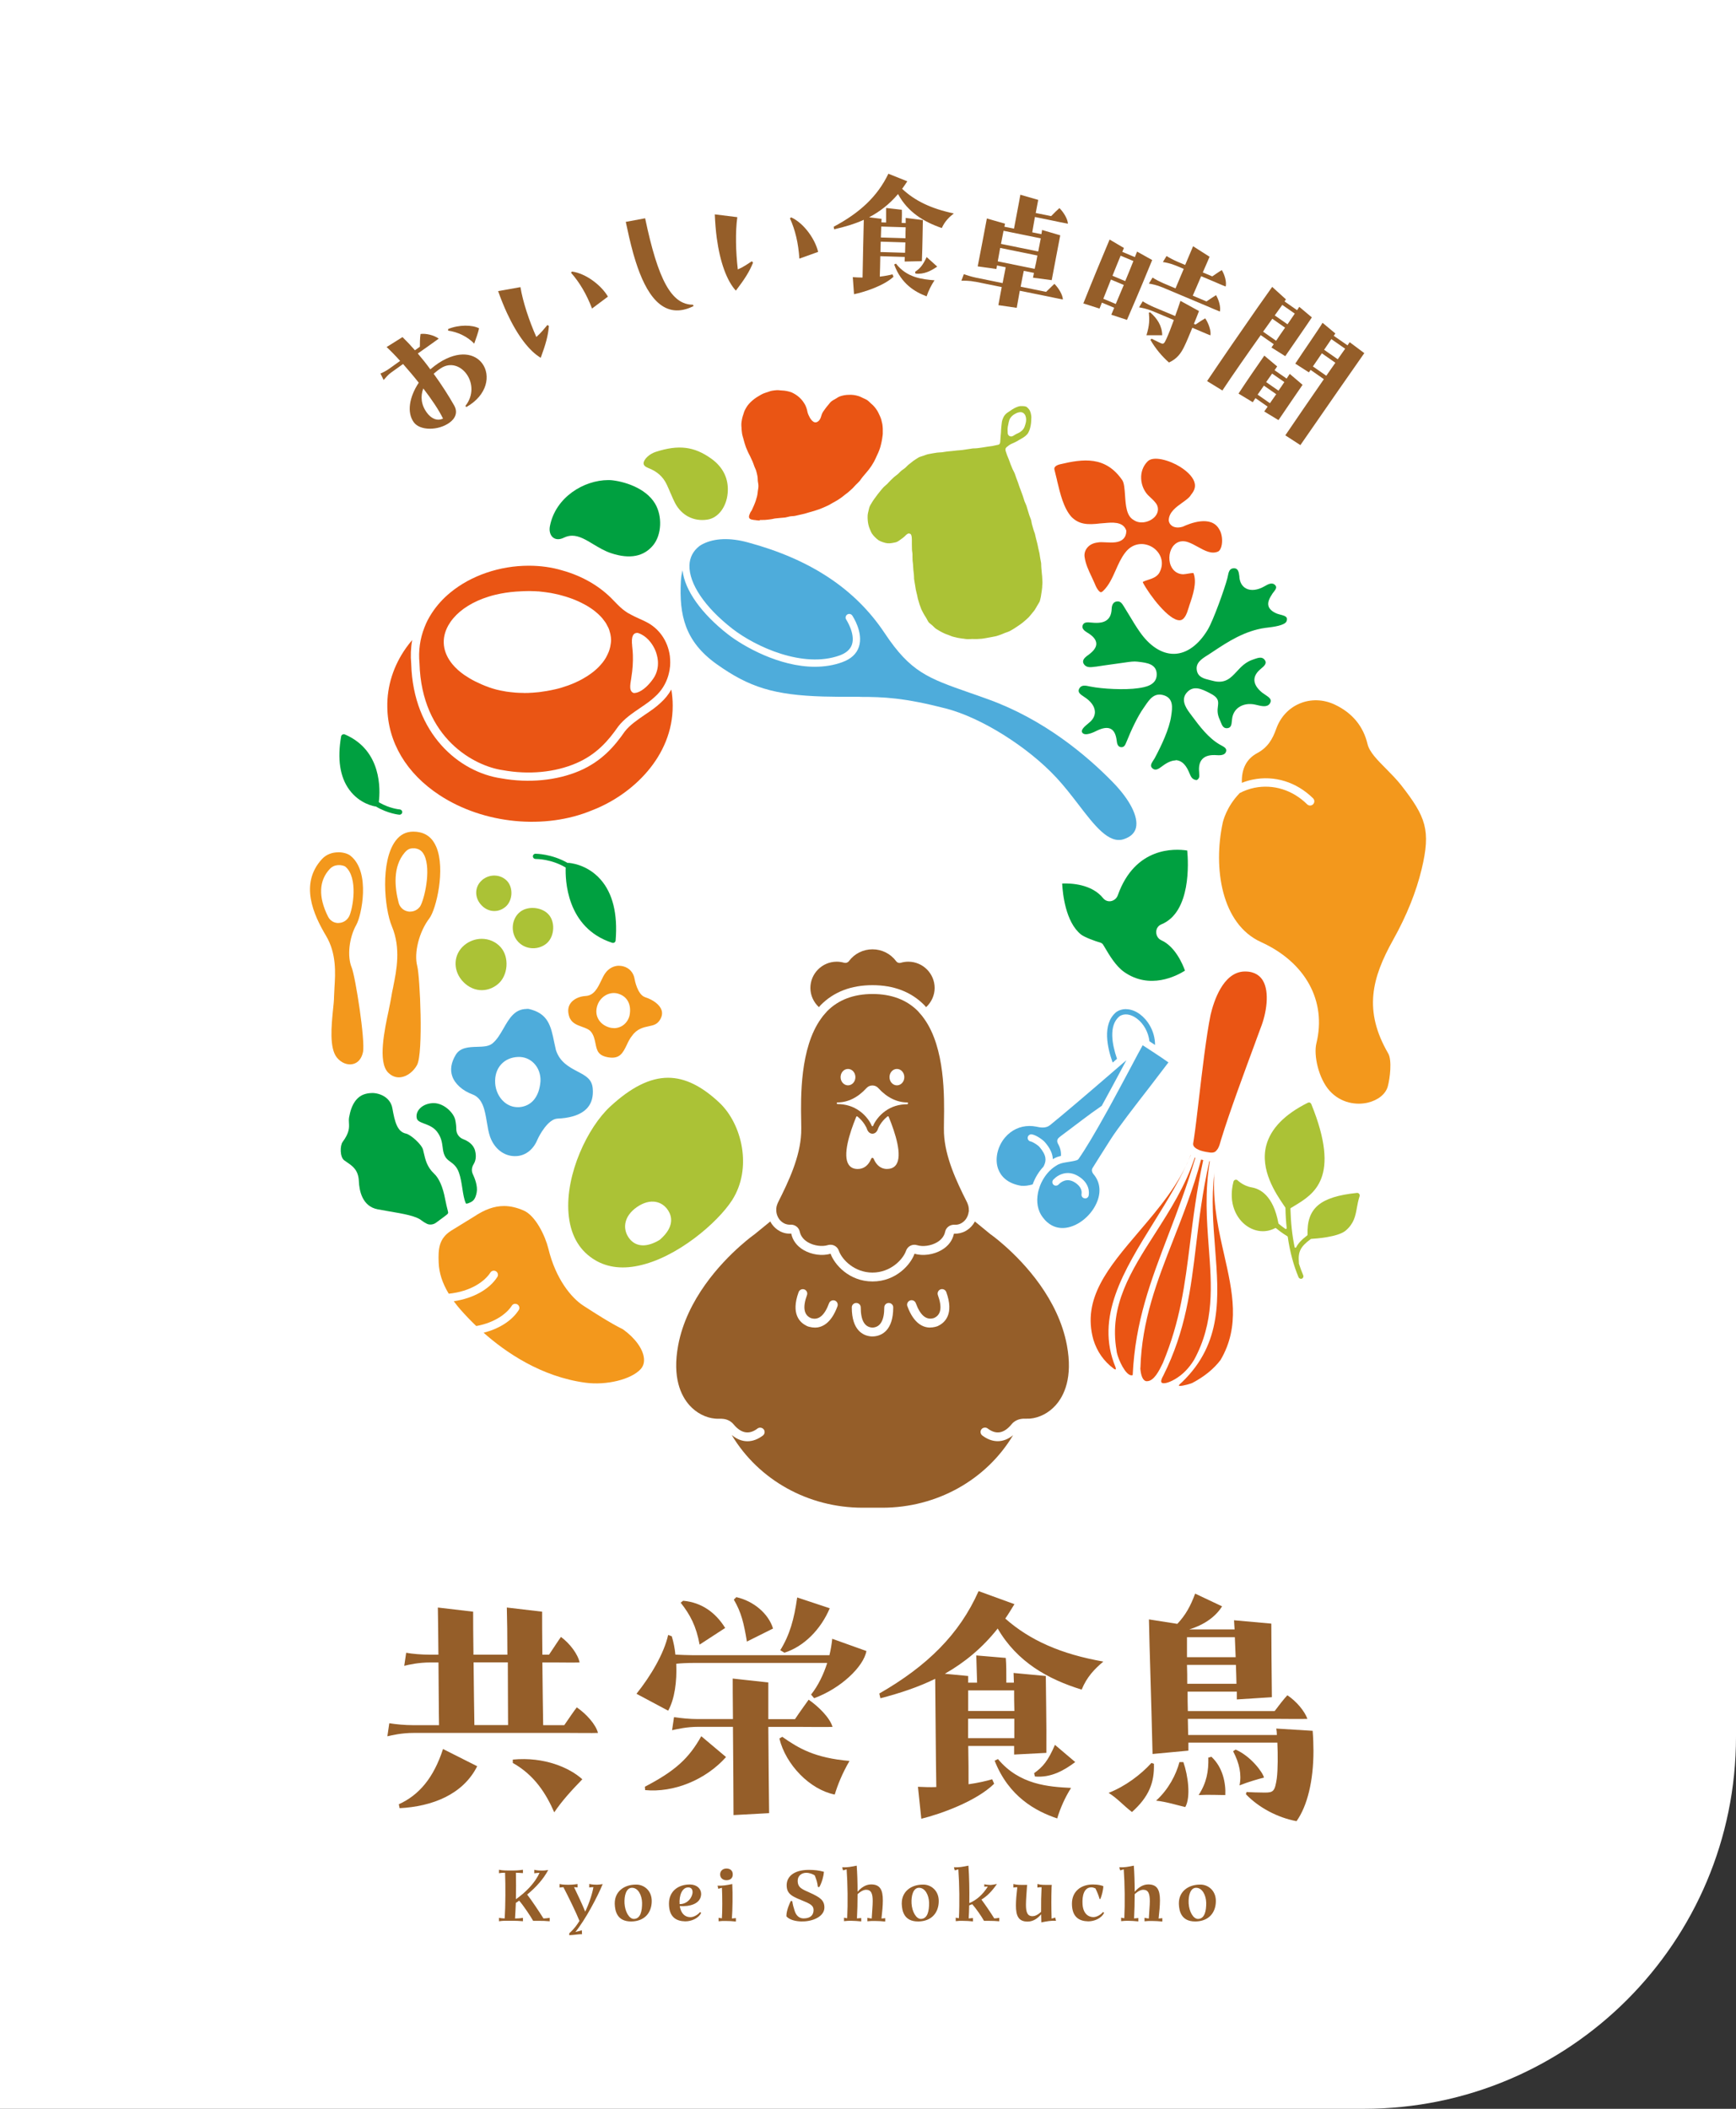 <svg width="140" height="170" viewBox="0 0 140 170" fill="none" xmlns="http://www.w3.org/2000/svg">
<rect x="0" y="0" width="140" height="170" fill="#333333" stroke="none"/>
<path d="M0 0H140V140C140 156.569 126.569 170 110 170H0V0Z" fill="white"/>
<g clip-path="url(#clip0_730_2050)">
<path d="M65.545 33.357C65.545 33.357 65.52 33.357 65.51 33.347C65.49 33.337 65.475 33.312 65.475 33.287C65.475 33.257 65.495 33.231 65.52 33.221C65.555 33.212 65.59 33.221 65.605 33.257C65.62 33.287 65.605 33.327 65.58 33.342C65.58 33.342 65.56 33.352 65.545 33.352V33.357Z" fill="white"/>
<path d="M73.341 43.02C73.366 43.02 73.396 43.025 73.421 43.045C73.511 43.105 73.531 43.261 73.537 43.491C73.537 43.561 73.537 43.631 73.537 43.702C73.537 43.767 73.537 43.832 73.537 43.897C73.537 43.967 73.536 44.032 73.541 44.102C73.541 44.167 73.541 44.237 73.546 44.303C73.546 44.368 73.556 44.433 73.567 44.498C73.577 44.568 73.587 44.638 73.587 44.708C73.587 44.773 73.587 44.839 73.587 44.899C73.587 44.969 73.587 45.039 73.592 45.114C73.592 45.184 73.602 45.254 73.612 45.325C73.617 45.39 73.627 45.455 73.632 45.52C73.632 45.58 73.637 45.64 73.642 45.7C73.642 45.775 73.647 45.851 73.657 45.926C73.662 46.001 73.672 46.081 73.682 46.156C73.687 46.216 73.697 46.271 73.702 46.331C73.707 46.397 73.712 46.462 73.712 46.527C73.712 46.597 73.712 46.672 73.727 46.742C73.737 46.827 73.752 46.908 73.767 46.993C73.777 47.043 73.782 47.093 73.793 47.143L73.812 47.263C73.828 47.358 73.843 47.449 73.858 47.544C73.873 47.624 73.893 47.704 73.913 47.784C73.928 47.834 73.938 47.889 73.953 47.94C73.968 47.995 73.978 48.05 73.988 48.105C74.003 48.185 74.018 48.26 74.043 48.34L74.074 48.446C74.099 48.541 74.129 48.636 74.159 48.731C74.199 48.846 74.249 48.981 74.299 49.112C74.335 49.192 74.375 49.267 74.415 49.342C74.44 49.387 74.46 49.427 74.485 49.472C74.525 49.553 74.581 49.633 74.631 49.713C74.656 49.748 74.676 49.783 74.696 49.818C74.726 49.868 74.756 49.923 74.781 49.973C74.817 50.044 74.852 50.114 74.897 50.169C74.942 50.219 75.002 50.269 75.067 50.319C75.108 50.349 75.148 50.384 75.188 50.419C75.223 50.454 75.258 50.484 75.293 50.519C75.354 50.58 75.409 50.635 75.469 50.68C75.549 50.735 75.635 50.785 75.725 50.835L75.8 50.88C75.901 50.94 76.016 50.995 76.142 51.056C76.237 51.1 76.332 51.136 76.438 51.171L76.503 51.196C76.548 51.211 76.594 51.231 76.644 51.251C76.714 51.281 76.789 51.311 76.87 51.331C76.995 51.366 77.121 51.396 77.246 51.421C77.372 51.446 77.497 51.466 77.628 51.481H77.673C77.783 51.501 77.899 51.521 78.014 51.526C78.079 51.526 78.15 51.526 78.225 51.521C78.285 51.516 78.345 51.511 78.406 51.511C78.456 51.511 78.506 51.511 78.551 51.516C78.632 51.516 78.712 51.521 78.792 51.516C78.923 51.511 79.048 51.501 79.179 51.491C79.269 51.481 79.359 51.466 79.445 51.451L79.56 51.431C79.686 51.411 79.816 51.386 79.942 51.361C79.992 51.351 80.047 51.341 80.097 51.331C80.178 51.316 80.248 51.306 80.323 51.286C80.439 51.256 80.549 51.216 80.659 51.176L80.695 51.166C80.78 51.136 80.86 51.1 80.941 51.066C80.981 51.05 81.016 51.035 81.051 51.02C81.101 51 81.156 50.98 81.207 50.965C81.282 50.94 81.347 50.915 81.412 50.885C81.483 50.85 81.548 50.81 81.618 50.77C81.663 50.745 81.704 50.715 81.749 50.69C81.829 50.645 81.904 50.595 81.975 50.544L82.07 50.479C82.175 50.409 82.286 50.339 82.386 50.259C82.492 50.179 82.592 50.094 82.683 50.014L82.753 49.953C82.823 49.888 82.898 49.823 82.969 49.753C83.034 49.683 83.094 49.608 83.154 49.533L83.285 49.372C83.345 49.302 83.405 49.232 83.456 49.152C83.506 49.077 83.551 48.996 83.596 48.916L83.651 48.821C83.676 48.781 83.701 48.741 83.727 48.696C83.772 48.626 83.812 48.556 83.847 48.486C83.882 48.375 83.907 48.25 83.938 48.115C83.963 47.99 83.983 47.854 83.998 47.729C84.003 47.684 84.008 47.644 84.018 47.599C84.033 47.514 84.043 47.423 84.048 47.338V47.253C84.058 47.153 84.068 47.048 84.068 46.948C84.068 46.873 84.063 46.797 84.058 46.722C84.058 46.667 84.048 46.612 84.048 46.552C84.048 46.477 84.038 46.402 84.028 46.321C84.023 46.266 84.018 46.211 84.013 46.156C84.003 46.026 83.993 45.896 83.978 45.765C83.973 45.705 83.968 45.64 83.968 45.575C83.968 45.505 83.968 45.435 83.958 45.37C83.948 45.294 83.933 45.224 83.917 45.149C83.907 45.094 83.897 45.039 83.887 44.984C83.877 44.934 83.872 44.879 83.862 44.829C83.852 44.754 83.842 44.673 83.827 44.598C83.812 44.528 83.797 44.458 83.777 44.388C83.762 44.328 83.747 44.273 83.737 44.212C83.727 44.162 83.717 44.117 83.707 44.067C83.692 43.987 83.676 43.907 83.656 43.827C83.641 43.757 83.621 43.681 83.601 43.611C83.586 43.556 83.571 43.501 83.556 43.441C83.541 43.386 83.531 43.326 83.516 43.271C83.501 43.2 83.486 43.125 83.466 43.055C83.451 42.99 83.425 42.925 83.4 42.86C83.38 42.8 83.355 42.74 83.34 42.675C83.305 42.549 83.27 42.419 83.23 42.294C83.21 42.229 83.2 42.163 83.189 42.098C83.18 42.033 83.164 41.968 83.149 41.908C83.129 41.843 83.104 41.783 83.079 41.723C83.054 41.663 83.029 41.602 83.009 41.537C82.989 41.477 82.974 41.417 82.954 41.357C82.933 41.292 82.913 41.222 82.893 41.157C82.873 41.096 82.858 41.036 82.838 40.976C82.818 40.911 82.798 40.841 82.778 40.776C82.758 40.716 82.728 40.656 82.703 40.596C82.672 40.535 82.647 40.475 82.622 40.41C82.597 40.345 82.582 40.285 82.562 40.22C82.542 40.155 82.527 40.09 82.502 40.029C82.472 39.939 82.437 39.849 82.406 39.759L82.366 39.654C82.341 39.584 82.311 39.508 82.286 39.438L82.226 39.283C82.201 39.218 82.18 39.158 82.16 39.093C82.14 39.033 82.12 38.968 82.1 38.907L81.96 38.537C81.935 38.471 81.915 38.411 81.894 38.346C81.874 38.281 81.849 38.221 81.829 38.161C81.804 38.101 81.774 38.041 81.744 37.986C81.714 37.925 81.679 37.865 81.653 37.805C81.628 37.745 81.603 37.68 81.578 37.62C81.553 37.56 81.528 37.5 81.503 37.44C81.478 37.374 81.453 37.309 81.433 37.244C81.412 37.184 81.392 37.124 81.367 37.064C81.342 37.004 81.317 36.944 81.292 36.883C81.267 36.818 81.242 36.758 81.217 36.698C81.187 36.618 81.162 36.543 81.141 36.473C81.131 36.443 81.121 36.408 81.111 36.383C81.076 36.272 81.051 36.147 81.197 36.032C81.232 36.007 81.262 35.982 81.292 35.957C81.357 35.907 81.423 35.852 81.503 35.812C81.558 35.781 81.618 35.756 81.679 35.731C81.734 35.711 81.784 35.686 81.834 35.661C81.945 35.606 82.05 35.556 82.145 35.491C82.291 35.411 82.412 35.341 82.517 35.275C82.637 35.2 82.738 35.12 82.828 35.02C82.908 34.93 82.964 34.825 83.019 34.679C83.054 34.574 83.099 34.444 83.124 34.279C83.144 34.168 83.159 34.038 83.164 33.893V33.808C83.174 33.708 83.18 33.602 83.164 33.507C83.144 33.367 83.114 33.242 83.069 33.141C83.024 33.036 82.949 32.941 82.848 32.856C82.833 32.846 82.828 32.831 82.823 32.821C82.718 32.756 82.592 32.741 82.492 32.736C82.366 32.726 82.241 32.736 82.125 32.771C82.015 32.801 81.909 32.856 81.804 32.906L81.779 32.921C81.659 32.981 81.553 33.061 81.458 33.126C81.412 33.156 81.367 33.187 81.327 33.212C81.252 33.262 81.182 33.307 81.131 33.357C81.036 33.447 80.971 33.537 80.91 33.667C80.865 33.763 80.82 33.878 80.795 34.033C80.78 34.118 80.77 34.218 80.76 34.329L80.75 34.434C80.74 34.519 80.735 34.599 80.73 34.689C80.73 34.734 80.73 34.779 80.725 34.83C80.725 34.89 80.715 34.95 80.71 35.005C80.705 35.08 80.695 35.15 80.69 35.22C80.685 35.361 80.675 35.496 80.665 35.621C80.639 35.827 80.554 35.852 80.414 35.872C80.363 35.882 80.308 35.892 80.253 35.907C80.178 35.922 80.097 35.942 80.017 35.957C79.947 35.967 79.871 35.977 79.796 35.987C79.736 35.992 79.676 36.002 79.615 36.012C79.555 36.022 79.495 36.032 79.435 36.042C79.364 36.057 79.289 36.067 79.214 36.077C79.154 36.087 79.093 36.097 79.033 36.102C78.963 36.112 78.888 36.127 78.812 36.132C78.742 36.142 78.672 36.142 78.601 36.147C78.536 36.147 78.471 36.147 78.406 36.157C78.34 36.167 78.275 36.177 78.215 36.187C78.145 36.197 78.074 36.212 78.004 36.217C77.939 36.227 77.874 36.237 77.808 36.247C77.738 36.257 77.673 36.272 77.603 36.277C77.532 36.287 77.462 36.292 77.392 36.297C77.326 36.302 77.261 36.307 77.196 36.312L76.789 36.358C76.724 36.367 76.654 36.373 76.588 36.377C76.518 36.383 76.448 36.393 76.383 36.398C76.307 36.408 76.237 36.418 76.172 36.428C76.107 36.438 76.046 36.448 75.981 36.458C75.906 36.468 75.831 36.473 75.76 36.473C75.695 36.473 75.635 36.478 75.575 36.488C75.469 36.503 75.374 36.518 75.293 36.533C75.253 36.543 75.213 36.548 75.178 36.553C75.057 36.573 74.937 36.593 74.826 36.618C74.746 36.638 74.671 36.668 74.596 36.693C74.561 36.708 74.525 36.718 74.49 36.733C74.44 36.748 74.395 36.763 74.345 36.778C74.274 36.798 74.209 36.818 74.149 36.843C74.069 36.879 74.003 36.924 73.938 36.969C73.903 36.989 73.873 37.014 73.843 37.029C73.707 37.109 73.617 37.184 73.561 37.229C73.516 37.269 73.466 37.309 73.411 37.349C73.361 37.385 73.311 37.425 73.26 37.465C73.215 37.5 73.175 37.545 73.135 37.585C73.085 37.635 73.04 37.685 72.984 37.73C72.934 37.77 72.884 37.805 72.829 37.845C72.778 37.88 72.723 37.916 72.673 37.961C72.628 38.001 72.583 38.046 72.537 38.091C72.492 38.136 72.447 38.186 72.397 38.226C72.352 38.266 72.302 38.306 72.251 38.341C72.201 38.381 72.146 38.416 72.096 38.462C72.04 38.512 71.985 38.567 71.93 38.622C71.895 38.657 71.855 38.692 71.82 38.727C71.769 38.772 71.724 38.827 71.674 38.877C71.634 38.922 71.594 38.962 71.554 39.008C71.508 39.053 71.463 39.088 71.418 39.128C71.363 39.173 71.313 39.218 71.267 39.263C71.212 39.323 71.157 39.383 71.107 39.443C71.077 39.478 71.047 39.514 71.016 39.554C70.961 39.619 70.906 39.684 70.856 39.754C70.831 39.789 70.806 39.824 70.776 39.854C70.7 39.949 70.63 40.044 70.565 40.14L70.494 40.24C70.434 40.32 70.379 40.4 70.334 40.48C70.314 40.515 70.294 40.545 70.274 40.581C70.223 40.661 70.178 40.731 70.143 40.811C70.108 40.886 70.093 40.966 70.073 41.041C70.063 41.087 70.053 41.127 70.043 41.172C70.002 41.317 69.982 41.427 69.972 41.532C69.962 41.673 69.972 41.808 69.977 41.918C69.987 42.043 70.002 42.174 70.033 42.299C70.063 42.434 70.103 42.554 70.153 42.664L70.183 42.735C70.223 42.835 70.263 42.93 70.319 43.015C70.384 43.11 70.464 43.206 70.57 43.311C70.645 43.386 70.751 43.486 70.866 43.561C70.961 43.621 71.072 43.661 71.177 43.697L71.217 43.712C71.348 43.757 71.468 43.787 71.589 43.797C71.694 43.807 71.815 43.797 71.965 43.772L72.01 43.762C72.121 43.742 72.231 43.727 72.337 43.681C72.422 43.646 72.497 43.586 72.583 43.526L72.708 43.436C72.793 43.376 72.884 43.311 72.964 43.231C73.07 43.12 73.195 43 73.311 43L73.341 43.02ZM81.533 35.185C81.488 35.185 81.438 35.17 81.397 35.145C81.317 35.095 81.272 35.01 81.267 34.92C81.267 34.88 81.267 34.835 81.262 34.794C81.257 34.714 81.252 34.634 81.257 34.554C81.262 34.454 81.282 34.359 81.302 34.264L81.317 34.193C81.337 34.088 81.362 33.953 81.407 33.833C81.448 33.727 81.533 33.612 81.638 33.517C81.744 33.422 81.869 33.352 81.955 33.312C82.085 33.252 82.221 33.221 82.336 33.227C82.472 33.237 82.582 33.312 82.668 33.447C82.728 33.582 82.753 33.708 82.753 33.838C82.753 33.983 82.718 34.113 82.688 34.218C82.647 34.354 82.607 34.474 82.537 34.574C82.527 34.589 82.517 34.599 82.512 34.604C82.467 34.674 82.366 34.764 82.246 34.845C82.191 34.88 82.12 34.91 82.06 34.94C82.02 34.96 81.98 34.975 81.94 34.995C81.894 35.02 81.849 35.045 81.809 35.075C81.754 35.11 81.699 35.145 81.648 35.165C81.618 35.18 81.583 35.185 81.548 35.185H81.533Z" fill="#ABC236"/>
<path d="M96.351 93.311C95.599 95.61 94.344 97.569 93.134 99.463C91.221 102.448 89.419 105.264 90.042 108.855C90.042 108.855 90.042 108.86 90.042 108.865C90.057 109.246 90.569 110.539 91.071 110.819C91.171 110.874 91.261 110.889 91.347 110.854C91.547 106.541 92.792 103.285 94.233 99.518C94.966 97.604 95.719 95.625 96.397 93.341C96.397 93.341 96.397 93.336 96.397 93.331C96.397 93.331 96.371 93.321 96.356 93.316L96.351 93.311Z" fill="#EA5514"/>
<path d="M97.928 94.538C97.682 96.637 97.837 98.671 97.993 100.64C98.299 104.567 98.59 108.274 95.332 111.415C95.061 111.636 95.066 111.701 95.066 111.706C95.117 111.756 95.553 111.706 96.146 111.49C97.124 110.974 97.872 110.368 98.43 109.637C100.031 106.917 99.393 104.111 98.721 101.141C98.304 99.312 97.837 97.243 97.908 95.064C97.908 95.014 97.908 94.964 97.908 94.914V94.834C97.908 94.789 97.913 94.739 97.918 94.693C97.918 94.643 97.918 94.593 97.923 94.543L97.928 94.538Z" fill="#EA5514"/>
<path d="M89.811 110.333C89.916 110.403 89.961 110.403 89.971 110.393C89.986 110.383 89.996 110.313 89.961 110.213C88.29 106.195 90.609 102.458 93.069 98.501C94.153 96.757 95.267 94.954 96.03 93.115C96.03 93.115 96.025 93.115 96.02 93.11C95.112 95.46 93.45 97.409 91.844 99.292C89.379 102.188 87.246 104.687 88.179 108.009C88.475 108.966 89.028 109.747 89.816 110.333H89.811Z" fill="#EA5514"/>
<path d="M97.531 93.611C97.521 93.651 97.511 93.697 97.501 93.742C96.964 96.136 96.708 98.28 96.462 100.349C96.035 103.906 95.629 107.267 93.822 110.879C93.651 111.17 93.601 111.38 93.681 111.46C93.791 111.57 94.193 111.51 94.75 111.185C95.362 110.829 95.87 110.318 96.301 109.617C97.938 106.606 97.717 103.655 97.481 100.534C97.315 98.35 97.15 96.086 97.571 93.611C97.556 93.611 97.541 93.611 97.526 93.611H97.531Z" fill="#EA5514"/>
<path d="M91.959 110.293C92.009 110.909 92.16 111.265 92.411 111.34C92.441 111.34 92.466 111.345 92.496 111.345C93.064 111.345 93.48 110.488 93.736 109.967L93.786 109.862C95.187 106.491 95.553 103.57 95.975 100.189C96.231 98.135 96.497 96.011 97.024 93.566L97.034 93.521C96.974 93.506 96.919 93.491 96.864 93.476C96.231 95.831 95.418 97.904 94.635 99.908C93.32 103.26 92.08 106.426 91.969 110.288L91.959 110.293Z" fill="#EA5514"/>
<path d="M100.428 78.317C100.402 78.317 100.372 78.317 100.347 78.317C98.61 78.372 97.867 80.787 97.626 81.819C97.28 83.512 96.949 86.338 96.683 88.612C96.537 89.849 96.402 91.021 96.286 91.778C96.266 91.903 96.221 92.179 96.221 92.194C96.216 92.274 96.236 92.349 96.286 92.424C96.306 92.449 96.331 92.479 96.367 92.509C96.412 92.549 96.462 92.584 96.517 92.614C96.567 92.644 96.623 92.67 96.688 92.7C96.773 92.735 96.868 92.77 96.974 92.795C97.064 92.82 97.165 92.845 97.265 92.86C97.391 92.885 97.606 92.915 97.611 92.915C97.672 92.92 97.722 92.915 97.767 92.915C97.872 92.905 97.963 92.875 98.038 92.815C98.053 92.8 98.184 92.659 98.229 92.574C98.274 92.494 98.314 92.394 98.354 92.279C98.394 92.159 98.485 91.843 98.485 91.838C99.132 89.709 100.438 86.192 101.216 84.088L101.266 83.948C101.426 83.517 101.562 83.151 101.657 82.886C102.139 81.689 102.405 79.975 101.843 79.044C101.642 78.708 101.231 78.317 100.428 78.317Z" fill="#EA5514"/>
<path d="M69.35 56.18C71.272 56.18 72.894 56.245 76.272 57.112C79.113 57.843 82.868 60.188 85.197 62.693C85.825 63.369 86.397 64.11 86.949 64.827C88.28 66.565 89.424 68.053 90.634 67.647C91.176 67.467 91.502 67.161 91.608 66.735C91.824 65.844 91.116 64.456 89.71 63.023C87.622 60.889 84.189 57.999 79.711 56.381C79.164 56.18 78.657 56.005 78.195 55.845C74.826 54.667 73.431 54.176 71.348 51.045C68.984 47.489 65.374 45.094 60.319 43.727C58.869 43.331 57.604 43.381 56.665 43.862C56.569 43.912 56.479 43.967 56.394 44.027C55.887 44.428 55.621 44.949 55.601 45.57C55.556 47.053 56.851 48.967 59.069 50.69C60.927 52.133 64.762 53.901 67.709 52.839C68.241 52.648 68.577 52.348 68.707 51.952C68.989 51.086 68.246 49.953 68.241 49.943C68.18 49.858 68.175 49.748 68.225 49.653C68.251 49.603 68.281 49.568 68.321 49.543C68.456 49.452 68.637 49.487 68.728 49.618C68.768 49.673 69.641 50.985 69.27 52.133C69.084 52.709 68.627 53.129 67.914 53.385C67.242 53.63 66.499 53.751 65.711 53.751C62.839 53.751 59.963 52.112 58.718 51.146C56.559 49.467 55.214 47.569 55.044 45.976C54.968 46.261 54.923 46.562 54.908 46.873C54.772 49.543 55.209 51.697 57.789 53.535C60.43 55.419 62.443 56.03 66.393 56.15C67.277 56.175 68.025 56.175 68.773 56.17H69.365L69.35 56.18Z" fill="#4EACDB"/>
<path d="M33.242 51.596C33.057 51.812 32.896 52.017 32.751 52.223C31.727 53.665 31.204 55.319 31.235 56.997C31.27 59.822 32.771 62.352 35.461 64.11C39.01 66.43 43.96 66.911 47.77 65.313C51.003 64.065 54.26 60.984 54.25 56.902V56.861C54.25 56.436 54.21 56.01 54.14 55.589C53.909 55.99 53.623 56.346 53.282 56.651C52.92 57.002 52.453 57.317 52.007 57.618C51.409 58.029 50.787 58.45 50.39 58.965C49.562 60.153 48.543 61.36 46.736 62.142C44.913 62.923 42.635 63.143 40.436 62.748C37.042 62.262 33.318 59.161 33.162 53.51C33.102 52.869 33.127 52.223 33.242 51.602V51.596Z" fill="#EA5514"/>
<path d="M42.64 45.605C40.3 45.605 37.996 46.392 36.33 47.759C35.727 48.25 35.22 48.816 34.819 49.432C34.688 49.638 34.578 49.823 34.482 50.008C34.397 50.179 34.312 50.364 34.231 50.575C33.87 51.491 33.734 52.468 33.83 53.465C34.001 59.547 38.297 61.766 40.546 62.086C42.65 62.467 44.753 62.267 46.475 61.525C48.126 60.814 49.075 59.687 49.853 58.57C50.325 57.954 50.987 57.503 51.63 57.067C52.082 56.761 52.498 56.476 52.83 56.155C53.327 55.714 53.693 55.138 53.889 54.482C53.934 54.327 53.969 54.166 53.999 54.006C54.035 53.801 54.05 53.615 54.05 53.425C54.05 53.22 54.039 53.039 54.02 52.869C53.849 51.642 53.136 50.635 52.067 50.114C51.911 50.033 51.745 49.963 51.59 49.893L51.56 49.878C51.294 49.758 51.013 49.628 50.747 49.472C50.731 49.462 50.721 49.457 50.706 49.452C50.686 49.442 50.666 49.432 50.646 49.422L50.616 49.402C50.496 49.327 50.37 49.237 50.224 49.122C49.948 48.896 49.702 48.641 49.477 48.405C48.417 47.278 46.987 46.442 45.35 45.986C44.497 45.73 43.588 45.605 42.645 45.605H42.64ZM51.098 55.86C51.098 55.86 51.078 55.86 51.073 55.855C51.018 55.83 50.972 55.8 50.937 55.754C50.872 55.679 50.837 55.579 50.827 55.449C50.817 55.349 50.827 55.238 50.842 55.088C50.852 55.008 50.867 54.933 50.877 54.858L50.897 54.742C50.907 54.692 50.912 54.642 50.917 54.597C51.018 53.981 51.058 53.375 51.038 52.789C51.033 52.593 51.013 52.388 50.992 52.193C50.987 52.142 50.983 52.087 50.977 52.032V51.977C50.967 51.932 50.967 51.892 50.962 51.847C50.962 51.832 50.962 51.817 50.962 51.802V51.777C50.962 51.737 50.962 51.697 50.962 51.657V51.577C50.967 51.536 50.972 51.501 50.977 51.466C50.977 51.446 50.983 51.426 50.987 51.411V51.391C50.998 51.356 51.008 51.326 51.018 51.291C51.023 51.271 51.033 51.251 51.043 51.236C51.058 51.201 51.073 51.171 51.098 51.146C51.113 51.126 51.133 51.111 51.148 51.101C51.178 51.075 51.203 51.06 51.228 51.05C51.254 51.04 51.284 51.035 51.309 51.03C51.349 51.015 51.399 51.015 51.454 51.03L51.489 51.04C51.57 51.066 51.645 51.101 51.715 51.136C51.992 51.276 52.258 51.501 52.473 51.787C52.634 51.997 52.77 52.233 52.87 52.483C52.905 52.573 52.94 52.679 52.97 52.794C53.016 52.964 53.046 53.124 53.056 53.28C53.061 53.37 53.066 53.46 53.061 53.55C53.056 53.736 53.026 53.921 52.975 54.091C52.925 54.272 52.845 54.447 52.749 54.607C52.493 55.008 52.052 55.519 51.58 55.749C51.414 55.83 51.254 55.87 51.103 55.87L51.098 55.86ZM42.268 55.86C42.268 55.86 42.248 55.86 42.238 55.86H42.213C41.982 55.86 41.761 55.85 41.555 55.835L41.46 55.825C41.229 55.804 41.013 55.779 40.807 55.749L40.732 55.734C40.496 55.694 40.29 55.654 40.09 55.604L40.044 55.594C39.813 55.534 39.608 55.469 39.412 55.399C39.02 55.258 38.659 55.098 38.328 54.933C38.006 54.773 37.71 54.592 37.444 54.412C37.063 54.146 36.741 53.856 36.485 53.545C35.687 52.578 35.567 51.471 36.149 50.424C36.259 50.229 36.395 50.033 36.551 49.848C37.193 49.087 38.177 48.481 39.397 48.1C39.708 48 40.039 47.919 40.376 47.854C40.898 47.754 41.45 47.689 42.012 47.669C42.203 47.659 42.404 47.649 42.604 47.649C42.64 47.649 42.665 47.649 42.69 47.649H42.75C42.906 47.649 43.061 47.659 43.217 47.664C43.262 47.664 43.307 47.669 43.352 47.674H43.433C43.573 47.694 43.699 47.704 43.824 47.719C43.88 47.724 43.935 47.734 43.985 47.739L44.09 47.754C44.201 47.769 44.316 47.784 44.427 47.804C44.487 47.814 44.542 47.824 44.597 47.839L44.673 47.854C44.788 47.879 44.908 47.9 45.024 47.929C45.094 47.945 45.164 47.965 45.23 47.985L45.27 47.995C45.38 48.025 45.496 48.055 45.606 48.09C45.687 48.115 45.762 48.14 45.837 48.165C45.958 48.205 46.063 48.24 46.169 48.28C46.249 48.31 46.329 48.34 46.404 48.375C46.505 48.415 46.605 48.461 46.701 48.506C46.776 48.541 46.851 48.576 46.926 48.616C47.022 48.661 47.112 48.711 47.203 48.761C47.273 48.801 47.343 48.841 47.413 48.881C47.499 48.936 47.584 48.992 47.669 49.047C47.735 49.092 47.8 49.137 47.86 49.182C47.941 49.242 48.016 49.302 48.086 49.367L48.111 49.387C48.161 49.427 48.212 49.472 48.257 49.513C48.327 49.578 48.392 49.648 48.458 49.713L48.488 49.748C48.528 49.788 48.563 49.828 48.598 49.873C48.653 49.943 48.703 50.014 48.754 50.079L48.799 50.139C48.829 50.179 48.854 50.219 48.879 50.259C48.924 50.334 48.965 50.414 49 50.489L49.04 50.565C49.06 50.6 49.08 50.64 49.095 50.68C49.135 50.775 49.16 50.88 49.185 50.975C49.19 50.995 49.195 51.015 49.2 51.03C49.211 51.06 49.221 51.09 49.226 51.126C49.261 51.281 49.276 51.441 49.281 51.602V51.627C49.276 51.762 49.256 51.902 49.226 52.067C49.221 52.102 49.211 52.138 49.206 52.168C49.17 52.318 49.13 52.453 49.08 52.573C49.08 52.573 49.075 52.588 49.07 52.593C49.02 52.719 48.959 52.839 48.889 52.969L48.879 52.989C48.879 52.989 48.854 53.034 48.839 53.059C48.759 53.19 48.678 53.31 48.593 53.415C48.588 53.425 48.578 53.43 48.573 53.44L48.558 53.455C48.478 53.555 48.387 53.655 48.292 53.756L48.272 53.776C48.272 53.776 48.237 53.811 48.217 53.831C48.101 53.941 47.991 54.041 47.875 54.136L47.815 54.181C47.71 54.262 47.599 54.347 47.474 54.427L47.388 54.487C47.253 54.572 47.112 54.657 46.972 54.737L46.886 54.783C46.761 54.853 46.625 54.918 46.49 54.978L46.399 55.023C46.244 55.093 46.083 55.158 45.922 55.218C45.897 55.228 45.867 55.238 45.842 55.248L45.817 55.258C45.672 55.309 45.526 55.359 45.375 55.404L45.285 55.434C45.119 55.484 44.954 55.529 44.768 55.569L44.648 55.594C44.492 55.629 44.331 55.664 44.171 55.689L44.095 55.704C43.925 55.734 43.744 55.759 43.553 55.785L43.428 55.8C43.247 55.819 43.081 55.835 42.921 55.845H42.865C42.695 55.86 42.519 55.865 42.318 55.865H42.258L42.268 55.86Z" fill="#EA5514"/>
<path d="M33.338 67.041C32.746 67.041 32.279 67.281 31.907 67.772C30.652 69.44 30.999 73.238 31.601 74.67C32.344 76.434 31.977 78.232 31.712 79.545V79.56C31.646 79.85 31.591 80.126 31.556 80.366C31.516 80.627 31.44 80.982 31.355 81.393V81.413C31.014 82.981 30.456 85.606 31.295 86.458C31.596 86.763 31.957 86.894 32.339 86.838C32.841 86.768 33.348 86.378 33.634 85.852C34.151 84.89 33.87 78.718 33.649 77.881C33.368 76.809 33.8 75.116 34.628 74.029C35.175 73.313 35.948 70.057 35.18 68.263C34.869 67.537 34.352 67.141 33.609 67.056C33.514 67.046 33.423 67.041 33.333 67.041H33.338ZM33.077 73.493C33.017 73.493 32.951 73.488 32.886 73.473C32.525 73.403 32.239 73.132 32.148 72.772C31.832 71.564 31.661 69.881 32.63 68.739C32.831 68.504 33.027 68.363 33.393 68.388H33.458C33.825 68.439 34.051 68.604 34.221 68.954C34.794 70.167 34.196 72.576 33.88 73.072L33.86 73.097C33.669 73.348 33.388 73.488 33.082 73.488L33.077 73.493Z" fill="#F3981C"/>
<path d="M27.274 68.709C26.827 68.709 26.33 68.854 25.959 69.26C24.142 71.249 25.281 73.739 26.295 75.442C27.148 76.874 27.048 78.463 26.973 79.625C26.958 79.875 26.943 80.131 26.938 80.346C26.938 80.637 26.898 81.012 26.852 81.443C26.732 82.656 26.546 84.489 27.169 85.255C27.515 85.681 28.022 85.887 28.469 85.776C28.88 85.676 29.161 85.336 29.272 84.82C29.468 83.883 28.659 78.718 28.358 77.987C27.987 77.09 28.152 75.577 28.745 74.535C29.131 73.854 29.929 70.302 28.258 68.98C28.062 68.824 27.691 68.704 27.279 68.704L27.274 68.709ZM27.289 74.41H27.274C26.918 74.405 26.611 74.209 26.451 73.884C25.663 72.311 25.713 70.978 26.606 70.041C26.777 69.861 26.998 69.761 27.259 69.741C27.505 69.726 27.736 69.791 27.841 69.856C28.921 70.733 28.449 73.313 28.152 73.879L28.142 73.894C27.972 74.209 27.645 74.405 27.289 74.405V74.41Z" fill="#F3981C"/>
<path d="M90.799 81.348C90.513 81.348 90.242 81.428 90.006 81.599C88.852 82.57 89.319 84.519 89.73 85.656L90.082 85.356C89.68 84.193 89.399 82.671 90.267 81.939C90.649 81.669 91.181 81.734 91.688 82.115C92.235 82.525 92.617 83.222 92.697 83.943L93.149 84.239C93.149 83.086 92.511 82.195 91.944 81.774C91.573 81.493 91.171 81.353 90.794 81.353L90.799 81.348Z" fill="#4EACDB"/>
<path d="M83.024 90.771C82.256 90.771 81.558 91.102 81.051 91.698C80.429 92.434 80.208 93.461 80.504 94.253C80.695 94.758 81.172 95.405 82.376 95.595C82.642 95.615 82.949 95.575 83.28 95.48C83.471 94.944 83.772 94.448 84.148 94.052C84.168 94.012 84.189 93.972 84.209 93.927C84.364 93.576 84.429 93.156 83.822 92.454C83.747 92.364 83.486 92.179 83.28 92.079C83.21 92.043 83.154 92.023 83.114 92.018C82.959 91.988 82.853 91.838 82.883 91.678C82.898 91.603 82.944 91.532 83.009 91.492C83.074 91.447 83.149 91.432 83.225 91.447C83.591 91.517 84.108 91.893 84.269 92.079C84.685 92.559 84.891 93.005 84.906 93.446C85.127 93.301 85.363 93.231 85.559 93.186C85.584 92.855 85.509 92.534 85.333 92.224C85.333 92.219 85.323 92.209 85.318 92.199L85.303 92.164C85.273 92.094 85.243 91.998 85.273 91.888C85.288 91.843 85.308 91.803 85.338 91.768C85.413 91.683 85.624 91.522 86.227 91.076C86.543 90.836 86.934 90.546 87.361 90.22C87.778 89.904 88.264 89.549 88.852 89.143C89.444 88.066 90.022 86.994 90.513 86.072L90.835 85.471C90.689 85.596 90.538 85.731 90.373 85.867L89.921 86.257C87.456 88.386 85.689 89.884 84.675 90.706C84.344 90.971 83.917 90.906 83.551 90.821C83.375 90.786 83.2 90.771 83.024 90.771Z" fill="#4EACDB"/>
<path d="M92.145 84.274C92.125 84.309 92.105 84.344 92.085 84.384C91.914 84.689 91.653 85.175 91.287 85.867L91.181 86.067C90.754 86.864 90.282 87.755 89.781 88.672L89.55 89.098C89.469 89.243 89.389 89.388 89.309 89.534C88.295 91.362 87.537 92.635 86.984 93.421C86.949 93.476 86.894 93.511 86.834 93.531C86.603 93.601 86.367 93.636 86.146 93.671L86.016 93.692C85.93 93.707 85.85 93.722 85.77 93.737C85.689 93.752 85.604 93.777 85.524 93.802C85.373 93.852 85.263 93.907 85.167 93.977C84.685 94.268 84.264 94.749 83.983 95.335C83.938 95.435 83.892 95.535 83.857 95.635C83.827 95.72 83.797 95.811 83.772 95.901C83.747 95.986 83.722 96.076 83.707 96.166C83.561 96.908 83.692 97.599 84.078 98.115C84.57 98.781 85.218 99.077 85.966 98.977C87.015 98.831 88.074 97.93 88.496 96.832C88.807 96.021 88.691 95.244 88.184 94.653C88.179 94.648 88.174 94.638 88.169 94.633L88.149 94.603C88.104 94.538 88.024 94.413 88.074 94.237C88.079 94.213 88.089 94.192 88.104 94.167C88.169 94.057 88.385 93.716 88.691 93.231L89.545 91.883C90.127 90.961 91.563 89.113 92.717 87.625C92.968 87.299 94.007 85.942 94.228 85.646C94.022 85.496 93.405 85.075 93.139 84.905C93.099 84.88 92.24 84.319 92.24 84.319L92.16 84.269L92.145 84.274ZM87.512 96.602C87.512 96.602 87.476 96.602 87.456 96.602C87.296 96.572 87.195 96.422 87.22 96.261C87.251 96.081 87.246 95.665 86.658 95.309C86.026 94.924 85.554 95.299 85.378 95.48C85.278 95.59 85.122 95.61 85.002 95.54C84.987 95.53 84.972 95.52 84.962 95.51C84.841 95.4 84.836 95.214 84.947 95.094C84.947 95.094 84.957 95.079 84.962 95.079C85.398 94.628 86.156 94.323 86.964 94.819C87.893 95.385 87.838 96.146 87.798 96.367C87.773 96.512 87.652 96.612 87.512 96.612V96.602Z" fill="#4EACDB"/>
<path d="M47.795 101.461C48.814 102.143 50.054 102.338 51.474 102.037C54.602 101.391 57.875 98.556 59.034 96.762C60.691 94.192 59.847 90.621 58.02 88.897C56.585 87.545 55.229 86.883 53.874 86.883C52.423 86.883 50.892 87.645 49.2 89.213C47.393 90.886 45.596 94.648 45.847 97.804C45.978 99.452 46.635 100.685 47.79 101.456L47.795 101.461ZM51.866 100.394C51.399 100.394 51.008 100.194 50.727 99.808C50.465 99.447 50.365 99.037 50.43 98.626C50.511 98.135 50.832 97.684 51.349 97.318C51.881 96.948 52.418 96.797 52.9 96.893C53.297 96.968 53.638 97.203 53.879 97.574C54.16 98 54.446 98.876 53.216 99.938L53.171 99.968C52.699 100.249 52.258 100.394 51.861 100.394H51.866Z" fill="#ABC236"/>
<path d="M99.956 63.955C98.897 65.052 98.625 66.229 98.6 66.359C97.837 69.951 98.48 74.485 101.693 75.943C105.287 77.576 106.998 80.702 106.16 84.108C105.924 85.065 106.336 86.944 107.224 87.93C108.148 88.953 109.413 89.098 110.296 88.892C111.13 88.697 111.752 88.196 111.918 87.58C112.099 86.919 112.269 85.466 111.953 84.925C109.95 81.473 110.623 78.858 112.355 75.757C113.439 73.819 114.207 71.905 114.649 70.067C115.402 66.921 114.995 65.854 112.982 63.279C112.641 62.848 112.219 62.417 111.807 62.001C111.069 61.26 110.437 60.619 110.286 59.987C109.94 58.53 109.041 57.453 107.621 56.791C106.712 56.37 105.713 56.34 104.82 56.711C103.931 57.082 103.259 57.808 102.922 58.75C102.621 59.592 102.245 60.253 101.376 60.719C100.523 61.18 100.111 61.986 100.151 63.108C100.453 62.988 100.734 62.903 101.02 62.848C102.777 62.487 104.554 63.038 105.894 64.356C105.959 64.421 105.994 64.506 105.994 64.596C105.994 64.686 105.959 64.772 105.894 64.837C105.764 64.972 105.548 64.972 105.412 64.837C104.238 63.679 102.681 63.199 101.155 63.509C100.749 63.594 100.342 63.739 99.951 63.945L99.956 63.955Z" fill="#F3981C"/>
<path d="M102.867 98.997C102.867 98.997 102.897 99.002 102.907 99.012C103.394 99.412 103.751 99.618 103.816 99.658C103.836 99.668 103.846 99.688 103.851 99.708C104.027 100.925 104.323 102.022 104.724 102.969C104.77 103.069 104.895 103.119 104.991 103.079C105.096 103.034 105.141 102.914 105.101 102.814C104.975 102.513 104.855 102.198 104.75 101.862C104.75 101.852 104.75 101.842 104.75 101.832C104.75 101.832 104.75 101.817 104.75 101.812C104.75 101.802 104.75 101.792 104.75 101.782C104.669 100.905 104.875 100.499 105.703 99.888C105.713 99.878 105.728 99.878 105.738 99.873C106.095 99.853 107.902 99.728 108.519 99.207C109.192 98.636 109.308 98.025 109.423 97.379C109.478 97.078 109.533 96.772 109.644 96.432C109.664 96.367 109.649 96.296 109.609 96.241C109.564 96.186 109.493 96.156 109.428 96.166C106.456 96.477 105.377 97.388 105.447 99.538C105.447 99.558 105.437 99.583 105.422 99.593C104.97 99.933 104.694 100.229 104.529 100.55C104.514 100.575 104.484 100.59 104.458 100.585C104.428 100.585 104.408 100.56 104.403 100.529C104.207 99.588 104.097 98.551 104.067 97.444C104.067 97.419 104.077 97.398 104.097 97.383L104.142 97.359C104.212 97.313 104.283 97.273 104.358 97.228C105.964 96.261 108.163 94.944 105.749 89.003C105.728 88.953 105.683 88.907 105.633 88.887C105.583 88.867 105.523 88.872 105.472 88.897C103.6 89.829 102.476 90.986 102.119 92.334C101.597 94.313 102.892 96.221 103.515 97.138L103.655 97.343C103.655 97.343 103.665 97.368 103.665 97.379C103.675 97.945 103.71 98.486 103.766 99.002C103.766 99.027 103.756 99.052 103.731 99.067C103.705 99.082 103.68 99.077 103.66 99.067C103.48 98.942 103.299 98.801 103.123 98.656C103.113 98.646 103.103 98.631 103.098 98.616C102.681 96.337 101.577 95.826 100.955 95.725C100.292 95.615 99.84 95.184 99.82 95.164C99.77 95.109 99.695 95.089 99.619 95.109C99.549 95.129 99.494 95.184 99.474 95.254C99.022 97.023 99.73 98.26 100.548 98.831C101.246 99.317 102.099 99.397 102.837 99.002C102.847 98.997 102.857 98.992 102.867 98.992V98.997Z" fill="#ABC236"/>
<path d="M85.659 71.229C85.699 72.02 85.925 74.33 87.175 75.332C87.441 75.547 88.264 75.853 88.761 75.998C88.842 76.023 88.912 76.078 88.957 76.148L89.058 76.314C89.469 77.015 89.986 77.886 90.659 78.357C92.727 79.8 94.886 78.678 95.563 78.247C95.383 77.741 94.78 76.303 93.651 75.797C93.4 75.682 93.239 75.422 93.244 75.131C93.244 74.856 93.405 74.62 93.651 74.52C96.07 73.538 95.834 69.501 95.744 68.564C94.72 68.403 91.537 68.263 90.147 72.166C90.057 72.421 89.841 72.601 89.585 72.647C89.349 72.687 89.118 72.596 88.967 72.411C88.054 71.274 86.397 71.194 85.659 71.224V71.229Z" fill="#00A040"/>
<path d="M61.273 41.918H61.379C61.484 41.918 61.589 41.918 61.69 41.913C61.84 41.903 61.981 41.883 62.106 41.868C62.227 41.853 62.332 41.833 62.408 41.813C62.458 41.803 62.503 41.793 62.528 41.793L62.679 41.778C62.764 41.768 62.844 41.763 62.93 41.753C62.99 41.748 63.05 41.743 63.11 41.738C63.181 41.733 63.256 41.728 63.326 41.718C63.391 41.708 63.457 41.693 63.527 41.673C63.592 41.658 63.653 41.638 63.718 41.627C63.783 41.617 63.848 41.612 63.913 41.608C63.984 41.608 64.054 41.597 64.119 41.587C64.195 41.572 64.265 41.552 64.34 41.537C64.395 41.522 64.456 41.507 64.511 41.497L64.626 41.472C64.722 41.452 64.812 41.432 64.902 41.407C64.983 41.387 65.058 41.362 65.138 41.337C65.189 41.322 65.239 41.307 65.289 41.292C65.339 41.277 65.384 41.267 65.434 41.252C65.515 41.232 65.595 41.207 65.675 41.182C65.721 41.167 65.766 41.152 65.811 41.137C65.891 41.111 65.977 41.087 66.057 41.056C66.157 41.016 66.258 40.976 66.358 40.936L66.428 40.906C66.549 40.856 66.674 40.801 66.795 40.741C66.865 40.706 66.935 40.666 67.001 40.626C67.046 40.596 67.096 40.571 67.141 40.545L67.216 40.505C67.307 40.455 67.402 40.405 67.488 40.35C67.603 40.28 67.713 40.21 67.824 40.13C67.894 40.08 67.965 40.025 68.035 39.969C68.07 39.939 68.105 39.914 68.14 39.884C68.185 39.844 68.241 39.804 68.291 39.769C68.346 39.729 68.401 39.689 68.451 39.639L68.542 39.559C68.612 39.498 68.682 39.433 68.748 39.373C68.803 39.318 68.853 39.263 68.903 39.208C68.943 39.163 68.978 39.123 69.019 39.083C69.059 39.043 69.099 39.002 69.139 38.968C69.194 38.912 69.249 38.857 69.3 38.802C69.35 38.752 69.39 38.692 69.43 38.632C69.465 38.582 69.501 38.532 69.541 38.481C69.631 38.376 69.716 38.276 69.797 38.176C69.832 38.131 69.872 38.086 69.912 38.041C69.962 37.986 70.007 37.931 70.053 37.87L70.123 37.775C70.178 37.7 70.233 37.625 70.284 37.55C70.359 37.434 70.424 37.324 70.489 37.209C70.53 37.134 70.565 37.059 70.6 36.984C70.62 36.939 70.64 36.894 70.66 36.853C70.725 36.723 70.781 36.603 70.826 36.493C70.876 36.377 70.926 36.252 70.966 36.127C70.996 36.042 71.016 35.952 71.037 35.867C71.047 35.827 71.057 35.786 71.067 35.746C71.097 35.621 71.122 35.496 71.142 35.361L71.157 35.26C71.172 35.16 71.187 35.065 71.192 34.97C71.197 34.84 71.197 34.704 71.192 34.579V34.554C71.182 34.429 71.177 34.309 71.157 34.193C71.132 34.068 71.102 33.938 71.067 33.813C71.027 33.687 70.976 33.567 70.921 33.452C70.861 33.327 70.811 33.212 70.745 33.106C70.68 33.001 70.605 32.901 70.514 32.791C70.444 32.706 70.359 32.63 70.279 32.56L70.233 32.52C70.198 32.49 70.168 32.455 70.133 32.425C70.068 32.365 70.007 32.305 69.942 32.26C69.867 32.21 69.787 32.175 69.701 32.135C69.666 32.119 69.626 32.099 69.591 32.084L69.506 32.044C69.415 31.999 69.325 31.954 69.234 31.929C69.099 31.889 68.974 31.859 68.853 31.844C68.722 31.824 68.587 31.824 68.461 31.829C68.336 31.829 68.205 31.839 68.075 31.864C67.924 31.894 67.804 31.924 67.698 31.969C67.618 31.999 67.548 32.049 67.468 32.099C67.432 32.124 67.397 32.145 67.362 32.164C67.332 32.185 67.297 32.205 67.262 32.22C67.181 32.265 67.101 32.31 67.031 32.37C66.971 32.42 66.92 32.485 66.865 32.555C66.835 32.59 66.805 32.63 66.775 32.666C66.695 32.761 66.609 32.861 66.534 32.971C66.514 33.006 66.489 33.036 66.464 33.071C66.413 33.141 66.358 33.217 66.318 33.297C66.283 33.362 66.263 33.437 66.238 33.512C66.223 33.562 66.207 33.617 66.188 33.667C66.117 33.853 66.012 33.973 65.871 34.028C65.66 34.113 65.49 33.918 65.434 33.848C65.349 33.748 65.274 33.617 65.204 33.457C65.138 33.312 65.098 33.156 65.078 33.026C65.048 32.911 65.003 32.786 64.943 32.66C64.897 32.56 64.827 32.47 64.767 32.38L64.732 32.33C64.661 32.235 64.576 32.139 64.471 32.044C64.365 31.949 64.265 31.869 64.165 31.809C64.039 31.734 63.934 31.669 63.818 31.623C63.693 31.578 63.557 31.548 63.442 31.523C63.316 31.498 63.181 31.483 63.05 31.478C63.005 31.478 62.96 31.468 62.915 31.468C62.824 31.458 62.739 31.448 62.654 31.453C62.508 31.463 62.377 31.478 62.262 31.498C62.172 31.513 62.081 31.543 61.991 31.578C61.956 31.588 61.921 31.604 61.886 31.613C61.755 31.654 61.63 31.694 61.514 31.744C61.424 31.784 61.338 31.839 61.253 31.889L61.168 31.939C61.057 32.004 60.942 32.074 60.841 32.154C60.746 32.23 60.636 32.315 60.54 32.41C60.45 32.5 60.359 32.6 60.279 32.706C60.204 32.811 60.139 32.931 60.078 33.046C60.033 33.131 60.003 33.221 59.973 33.322L59.943 33.417C59.898 33.547 59.862 33.662 59.837 33.793L59.827 33.863C59.807 33.968 59.787 34.073 59.787 34.183C59.787 34.289 59.787 34.399 59.802 34.499V34.579C59.817 34.724 59.827 34.85 59.847 34.975C59.862 35.065 59.888 35.155 59.913 35.24C59.923 35.281 59.938 35.321 59.948 35.361L59.973 35.456C59.998 35.556 60.023 35.651 60.053 35.741C60.068 35.786 60.083 35.831 60.098 35.877C60.123 35.957 60.149 36.042 60.184 36.122C60.219 36.207 60.259 36.292 60.294 36.377L60.344 36.488C60.374 36.548 60.405 36.608 60.435 36.668C60.465 36.728 60.5 36.783 60.525 36.848L60.58 36.969C60.62 37.049 60.656 37.134 60.696 37.219C60.726 37.294 60.756 37.369 60.781 37.445C60.796 37.495 60.816 37.55 60.836 37.6C60.856 37.65 60.877 37.695 60.897 37.745C60.932 37.82 60.967 37.895 60.987 37.976C61.027 38.111 61.057 38.256 61.082 38.376C61.097 38.462 61.102 38.552 61.107 38.637C61.107 38.687 61.107 38.737 61.117 38.787C61.117 38.832 61.127 38.882 61.138 38.927C61.153 39.013 61.163 39.103 61.163 39.193C61.163 39.283 61.148 39.378 61.133 39.468C61.127 39.514 61.117 39.559 61.112 39.604L61.102 39.699C61.092 39.799 61.077 39.904 61.052 40.009C61.027 40.115 60.997 40.215 60.962 40.32L60.937 40.4C60.902 40.505 60.856 40.611 60.811 40.721L60.786 40.781C60.741 40.886 60.691 41.001 60.62 41.152C60.51 41.292 60.465 41.407 60.43 41.517C60.364 41.713 60.43 41.788 60.49 41.828C60.565 41.883 60.701 41.903 60.846 41.923H60.887C61.007 41.943 61.138 41.963 61.278 41.963L61.273 41.918Z" fill="#EA5514"/>
<path d="M92.155 46.898C92.155 46.898 92.155 46.928 92.18 46.983C92.727 48.005 94.258 50.003 95.117 50.003C95.127 50.003 95.137 50.003 95.147 50.003C95.232 49.998 95.498 49.983 95.729 49.382C95.774 49.237 95.834 49.062 95.895 48.881V48.866C96.206 47.97 96.547 46.958 96.246 46.196C96.151 46.186 95.915 46.226 95.829 46.241C95.669 46.266 95.538 46.291 95.408 46.296C94.956 46.281 94.6 46.026 94.419 45.595C94.193 45.044 94.303 44.338 94.675 43.947C94.966 43.636 95.373 43.551 95.814 43.706C96.085 43.802 96.351 43.947 96.612 44.092C97.175 44.403 97.702 44.688 98.219 44.468C98.379 44.403 98.46 44.177 98.49 44.082C98.625 43.631 98.55 43.005 98.319 42.66C97.662 41.497 95.92 42.209 95.398 42.454C95.066 42.559 94.765 42.544 94.549 42.414C94.394 42.319 94.288 42.173 94.258 41.998V41.968L94.253 41.923C94.278 41.287 94.85 40.876 95.358 40.515C95.624 40.325 95.895 40.13 96.005 39.954L96.075 39.854C96.311 39.564 96.407 39.288 96.356 39.002C96.286 38.557 95.859 38.066 95.167 37.63C94.359 37.124 92.993 36.698 92.531 37.214C92.185 37.57 92.004 38.056 92.029 38.587C92.055 39.148 92.305 39.694 92.707 40.035L92.812 40.135C92.923 40.24 93.053 40.36 93.159 40.495C93.465 40.826 93.46 41.292 93.144 41.648C92.757 42.078 91.959 42.299 91.422 41.918C90.845 41.602 90.784 40.756 90.729 39.934C90.694 39.438 90.659 38.927 90.508 38.712C89.158 36.748 87.361 36.984 85.484 37.429C85.273 37.48 85.122 37.565 85.062 37.665C85.012 37.745 85.027 37.825 85.037 37.87C85.107 38.136 85.172 38.411 85.243 38.707V38.727C85.504 39.824 85.775 40.961 86.407 41.668C87.015 42.279 87.697 42.324 88.741 42.194C88.857 42.189 88.962 42.179 89.073 42.169C89.665 42.113 90.543 42.028 90.81 42.72L90.83 42.775C90.83 42.775 90.83 42.79 90.83 42.8V42.855C90.82 43.105 90.734 43.306 90.569 43.461C90.232 43.772 89.7 43.746 89.183 43.721C88.932 43.706 88.681 43.696 88.536 43.731C88.159 43.772 87.863 43.922 87.667 44.172C87.501 44.383 87.431 44.638 87.466 44.894C87.547 45.465 87.783 45.971 88.039 46.507C88.129 46.697 88.214 46.883 88.295 47.068C88.445 47.474 88.656 47.719 88.772 47.744C88.802 47.744 88.872 47.724 88.962 47.639C89.439 47.183 89.705 46.567 89.971 45.976C90.187 45.485 90.408 44.984 90.744 44.548C91.081 44.102 91.543 43.857 92.049 43.857C92.371 43.857 92.697 43.957 92.968 44.132C93.56 44.518 93.972 45.325 93.485 46.191C93.274 46.527 92.903 46.642 92.582 46.747C92.476 46.782 92.195 46.873 92.165 46.923L92.155 46.898Z" fill="#EA5514"/>
<path d="M94.79 61.28C94.876 61.28 94.956 61.29 95.036 61.315C95.388 61.415 95.669 61.726 95.9 62.277L95.925 62.337C96.035 62.602 96.146 62.873 96.517 62.883C96.748 62.753 96.728 62.557 96.708 62.352V62.287C96.653 61.776 96.743 61.415 96.974 61.18C97.215 60.934 97.596 60.834 98.153 60.879C98.57 60.909 98.811 60.814 98.876 60.589C98.947 60.353 98.766 60.238 98.49 60.088C98.45 60.068 98.415 60.048 98.379 60.028C97.451 59.496 96.743 58.55 96.121 57.713L95.95 57.483C95.578 56.992 95.222 56.355 95.734 55.804C96.266 55.228 96.929 55.559 97.466 55.825L97.541 55.865C98.304 56.24 98.264 56.546 98.219 56.937C98.184 57.207 98.144 57.543 98.369 58.019C98.394 58.074 98.42 58.139 98.445 58.204C98.545 58.459 98.641 58.705 98.927 58.705C98.927 58.705 98.937 58.705 98.942 58.705C99.273 58.695 99.318 58.444 99.348 58.089C99.348 58.054 99.353 58.024 99.358 57.989C99.398 57.578 99.584 57.247 99.89 57.027C100.247 56.771 100.739 56.691 101.241 56.806C101.281 56.816 101.326 56.826 101.371 56.837C101.748 56.927 102.21 57.042 102.415 56.701C102.596 56.401 102.385 56.235 102.024 56C101.938 55.945 101.863 55.895 101.793 55.84C101.381 55.509 101.16 55.153 101.16 54.813C101.16 54.502 101.331 54.206 101.672 53.926C101.984 53.675 102.205 53.455 101.979 53.179C101.768 52.919 101.462 53.029 101.165 53.129C101.125 53.144 101.09 53.154 101.05 53.169C100.443 53.37 100.081 53.761 99.735 54.136C99.253 54.657 98.796 55.148 97.802 54.883C97.732 54.863 97.657 54.848 97.581 54.828C97.104 54.712 96.612 54.597 96.517 54.036C96.412 53.44 96.904 53.124 97.335 52.849L97.401 52.809C97.546 52.714 97.697 52.613 97.852 52.513C98.977 51.767 100.372 50.845 102.049 50.615C102.099 50.61 102.154 50.6 102.22 50.595C102.676 50.539 103.625 50.424 103.756 50.079C103.796 49.963 103.801 49.873 103.766 49.803C103.695 49.663 103.464 49.603 103.249 49.548C103.133 49.517 103.023 49.487 102.927 49.447C102.576 49.287 102.37 49.097 102.3 48.861C102.205 48.541 102.39 48.2 102.601 47.879C102.631 47.829 102.671 47.779 102.712 47.729C102.892 47.499 102.988 47.348 102.852 47.188C102.606 46.903 102.265 47.098 101.994 47.253L101.959 47.273C101.416 47.579 100.884 47.644 100.498 47.444C100.187 47.283 99.996 46.973 99.951 46.542V46.482C99.906 46.111 99.85 45.825 99.539 45.81C99.529 45.81 99.524 45.81 99.514 45.81C99.147 45.81 99.082 46.126 99.022 46.427C99.012 46.487 98.997 46.542 98.987 46.592C98.771 47.429 97.857 49.998 97.396 50.765C96.663 51.987 95.709 52.678 94.72 52.709C94.695 52.709 94.67 52.709 94.65 52.709C93.676 52.709 92.697 52.072 91.894 50.905C91.613 50.504 91.357 50.079 91.111 49.668C90.97 49.437 90.83 49.202 90.684 48.971C90.664 48.941 90.649 48.911 90.629 48.881C90.493 48.661 90.363 48.45 90.077 48.486C89.811 48.516 89.665 48.716 89.65 49.082C89.635 49.487 89.519 49.773 89.299 49.958C89.038 50.184 88.631 50.254 88.014 50.189C87.672 50.149 87.381 50.144 87.301 50.444C87.24 50.675 87.461 50.86 87.652 50.975C88.149 51.266 88.395 51.561 88.41 51.872C88.425 52.178 88.204 52.488 87.748 52.814C87.456 53.019 87.21 53.255 87.426 53.56C87.622 53.841 87.978 53.796 88.32 53.746H88.355C88.616 53.706 88.872 53.665 89.133 53.63C89.625 53.56 90.137 53.485 90.639 53.42C90.709 53.41 90.774 53.4 90.845 53.39C91.136 53.35 91.442 53.305 91.733 53.34L91.854 53.355C92.486 53.43 93.274 53.53 93.284 54.357C93.294 55.258 92.311 55.404 91.778 55.479C90.724 55.634 88.887 55.539 87.953 55.349L87.873 55.334C87.552 55.264 87.215 55.193 87.045 55.494C86.874 55.785 87.095 55.96 87.421 56.17L87.466 56.2C87.963 56.521 88.26 56.922 88.295 57.322C88.325 57.623 88.199 57.919 87.938 58.169C87.888 58.214 87.823 58.269 87.752 58.329C87.492 58.545 87.13 58.84 87.281 59.061C87.496 59.376 88.219 59.026 88.455 58.905C88.952 58.665 89.324 58.62 89.59 58.765C89.851 58.905 90.001 59.226 90.062 59.742C90.097 60.073 90.212 60.223 90.428 60.233C90.428 60.233 90.438 60.233 90.443 60.233C90.664 60.233 90.744 60.063 90.845 59.807L90.865 59.762C91.206 58.905 91.743 57.748 92.23 57.067C92.275 57.007 92.316 56.942 92.361 56.877C92.697 56.386 93.073 55.825 93.826 56.04C94.66 56.28 94.544 57.072 94.459 57.653L94.449 57.723C94.303 58.76 93.651 60.133 93.129 61.105C93.099 61.165 93.058 61.225 93.013 61.29C92.838 61.56 92.737 61.746 92.923 61.926C93.164 62.157 93.41 62.006 93.701 61.786C93.731 61.766 93.756 61.746 93.781 61.726C94.173 61.44 94.514 61.3 94.815 61.3L94.79 61.28Z" fill="#00A040"/>
<path d="M49.928 77.851C49.507 77.851 49.105 78.057 48.834 78.422C48.699 78.603 48.583 78.838 48.473 79.074C48.206 79.63 47.905 80.256 47.228 80.291C46.711 80.321 46.244 80.546 46.008 80.882C45.807 81.163 45.772 81.518 45.897 81.929C46.063 82.46 46.495 82.615 46.952 82.781C47.243 82.886 47.494 82.976 47.659 83.171C47.89 83.457 47.956 83.793 48.021 84.113C48.136 84.674 48.217 85.08 49.02 85.23C49.983 85.406 50.234 84.88 50.551 84.224C50.671 83.968 50.797 83.707 50.972 83.502C51.369 82.931 51.896 82.821 52.318 82.731C52.699 82.65 52.975 82.59 53.206 82.24C53.392 81.954 53.437 81.679 53.347 81.418C53.201 80.997 52.694 80.607 52.032 80.391C51.399 80.186 51.183 78.963 51.183 78.948C51.103 78.412 50.752 78.022 50.25 77.897C50.144 77.871 50.039 77.856 49.928 77.856V77.851ZM49.517 82.881C49.381 82.881 49.241 82.861 49.105 82.816C48.703 82.691 48.392 82.435 48.227 82.105C48.061 81.779 48.051 81.403 48.187 81.017C48.312 80.657 48.593 80.346 48.939 80.181C49.261 80.031 49.607 80.01 49.933 80.131C50.621 80.376 50.932 81.022 50.772 81.854C50.686 82.225 50.46 82.535 50.149 82.716C49.958 82.826 49.738 82.886 49.517 82.886V82.881Z" fill="#F3981C"/>
<path d="M42.469 81.338C41.505 81.338 41.063 82.105 40.602 82.911C40.325 83.392 40.064 83.843 39.683 84.138C39.382 84.364 38.97 84.374 38.493 84.389C37.816 84.409 37.113 84.429 36.746 85.045C36.38 85.661 36.289 86.237 36.475 86.768C36.691 87.379 37.298 87.926 38.107 88.226C38.945 88.542 39.106 89.519 39.261 90.46C39.331 90.881 39.402 91.307 39.527 91.653C39.864 92.584 40.612 93.18 41.475 93.201C42.283 93.231 42.976 92.74 43.332 91.893C43.483 91.537 44.196 90.205 44.964 90.175C45.737 90.145 46.786 89.974 47.373 89.308C47.715 88.917 47.86 88.391 47.8 87.735C47.73 86.989 47.243 86.728 46.565 86.373C45.902 86.022 45.15 85.626 44.833 84.654C44.778 84.424 44.738 84.224 44.693 84.018C44.427 82.716 44.211 81.689 42.63 81.333C42.584 81.333 42.529 81.328 42.479 81.328L42.469 81.338ZM41.746 89.253C41.344 89.253 40.968 89.108 40.652 88.832C40.235 88.472 39.969 87.906 39.934 87.329C39.894 86.713 40.064 86.182 40.421 85.796C40.757 85.431 41.244 85.22 41.791 85.205C42.278 85.19 42.725 85.371 43.056 85.711C43.423 86.082 43.613 86.613 43.588 87.164C43.493 88.416 42.865 89.178 41.871 89.253C41.831 89.253 41.786 89.253 41.746 89.253Z" fill="#4EACDB"/>
<path d="M27.726 59.191C27.691 59.191 27.655 59.201 27.62 59.216C27.56 59.246 27.52 59.301 27.51 59.366C27.194 61.19 27.415 62.638 28.168 63.664C29.016 64.827 30.226 65.007 30.276 65.012H30.296C30.306 65.012 30.316 65.012 30.326 65.022C31.29 65.598 32.198 65.678 32.208 65.678H32.224C32.334 65.678 32.429 65.593 32.439 65.483C32.449 65.363 32.359 65.263 32.244 65.252C32.208 65.252 31.415 65.177 30.582 64.691C30.557 64.676 30.547 64.651 30.552 64.626C30.667 63.679 30.808 60.488 27.811 59.206C27.786 59.196 27.756 59.191 27.726 59.191Z" fill="#00A040"/>
<path d="M38.995 107.433C40.792 109.026 43.649 110.984 47.203 111.465C48.904 111.696 50.897 111.205 51.66 110.378C51.876 110.143 51.966 109.847 51.931 109.497C51.856 108.745 51.223 107.869 50.24 107.162C49.251 106.681 47.84 105.77 47.238 105.379L47.057 105.264C46.073 104.632 44.813 103.094 44.226 100.67C43.975 99.638 43.192 98 42.228 97.584C41.671 97.344 41.154 97.223 40.647 97.223C39.859 97.223 39.081 97.504 38.192 98.1L36.365 99.222C35.386 99.863 35.336 100.685 35.376 101.777C35.406 102.614 35.672 103.435 36.189 104.292C37.971 104.111 39.091 103.295 39.547 102.588C39.593 102.513 39.668 102.463 39.753 102.443C39.839 102.423 39.929 102.443 40.004 102.488C40.16 102.588 40.205 102.794 40.105 102.944C39.467 103.941 38.162 104.667 36.596 104.898C36.771 105.138 36.947 105.359 37.128 105.564C37.519 106.01 37.951 106.461 38.408 106.897C39.924 106.626 40.883 105.875 41.274 105.259C41.319 105.183 41.395 105.133 41.48 105.113C41.565 105.093 41.656 105.113 41.731 105.158C41.887 105.259 41.932 105.464 41.831 105.614C41.289 106.461 40.26 107.122 38.995 107.438V107.433Z" fill="#F3981C"/>
<path d="M30 88.116C29.814 88.116 29.628 88.141 29.453 88.191C28.77 88.386 28.333 89.023 28.152 90.08C28.127 90.24 28.132 90.375 28.142 90.516C28.163 90.901 28.188 91.302 27.63 92.058C27.415 92.354 27.404 93.271 27.756 93.536C27.836 93.596 27.916 93.651 27.992 93.701C28.444 94.012 28.905 94.328 28.941 95.229C28.971 95.971 29.207 97.253 30.462 97.489C30.758 97.544 31.049 97.594 31.335 97.644C32.57 97.854 33.544 98.025 33.98 98.375C34.106 98.476 34.257 98.571 34.432 98.656C34.648 98.761 34.949 98.726 35.16 98.571L35.798 98.1C36.169 97.824 36.169 97.819 36.119 97.629C36.054 97.379 35.963 97.008 35.898 96.662C35.717 95.69 35.406 94.979 34.999 94.603C34.437 94.077 34.302 93.481 34.181 92.955L34.171 92.92C34.151 92.84 34.136 92.76 34.116 92.68C34.005 92.254 33.122 91.467 32.746 91.387C32.033 91.237 31.837 90.44 31.641 89.333C31.551 88.832 31.235 88.542 30.984 88.386C30.698 88.211 30.346 88.111 29.99 88.111L30 88.116Z" fill="#00A040"/>
<path d="M34.969 88.927C34.969 88.927 34.924 88.927 34.899 88.927C34.432 88.953 34.031 89.138 33.795 89.433C33.629 89.639 33.564 89.874 33.604 90.115C33.644 90.345 33.805 90.425 34.226 90.586C34.573 90.716 34.964 90.866 35.245 91.232C35.592 91.683 35.647 92.109 35.697 92.484C35.727 92.73 35.757 92.955 35.873 93.186C35.983 93.406 36.124 93.511 36.3 93.641C36.551 93.822 36.832 94.027 37.012 94.533C37.148 94.919 37.218 95.36 37.283 95.785C37.354 96.251 37.424 96.682 37.559 96.988L37.575 97.023C37.6 97.038 37.675 97.038 37.806 96.983C38.092 96.863 38.323 96.767 38.443 96.126C38.538 95.625 38.292 94.989 38.132 94.653C38.011 94.398 38.036 94.107 38.197 93.847C38.328 93.636 38.448 93.281 38.312 92.76C38.177 92.244 37.72 91.973 37.364 91.838C37.022 91.708 36.797 91.392 36.797 91.031C36.797 90.861 36.782 90.591 36.711 90.27C36.586 89.714 35.813 88.927 34.969 88.927Z" fill="#00A040"/>
<path d="M46.138 43.185C46.706 43.185 47.248 43.511 47.845 43.872C48.297 44.142 48.769 44.428 49.306 44.603C50.792 45.089 51.926 44.869 52.679 43.947C53.362 43.105 53.427 41.608 52.83 40.601C52.042 39.283 50.215 38.787 49.261 38.707C49.19 38.707 49.125 38.702 49.055 38.702C47.092 38.702 44.793 40.08 44.346 42.424C44.271 42.81 44.376 43.16 44.612 43.341C44.833 43.506 45.134 43.511 45.461 43.351C45.697 43.236 45.922 43.185 46.143 43.185H46.138Z" fill="#00A040"/>
<path d="M54.09 39.784C54.205 40.054 54.326 40.335 54.436 40.545C54.968 41.557 55.947 42.058 57.051 41.888C57.91 41.758 58.583 40.881 58.683 39.759C58.788 38.632 58.331 37.67 57.368 36.979C55.987 35.987 54.727 35.831 52.88 36.428C52.368 36.593 51.911 37.024 51.901 37.349C51.901 37.5 52.022 37.625 52.273 37.725C52.99 38.001 53.462 38.421 53.764 39.048C53.884 39.303 53.999 39.569 54.09 39.789V39.784Z" fill="#ABC236"/>
<path d="M70.359 79.419C72.081 79.419 73.486 79.96 74.535 81.022C74.581 81.067 74.621 81.118 74.661 81.163C74.671 81.173 74.676 81.183 74.686 81.193C75.123 80.787 75.374 80.226 75.374 79.645C75.374 78.478 74.42 77.526 73.25 77.526C73.049 77.526 72.849 77.556 72.653 77.611C72.507 77.656 72.357 77.606 72.266 77.481C71.815 76.879 71.117 76.529 70.364 76.529C69.611 76.529 68.913 76.874 68.461 77.481C68.371 77.601 68.221 77.651 68.075 77.611C67.879 77.556 67.678 77.526 67.478 77.526C66.308 77.526 65.354 78.478 65.354 79.645C65.354 80.231 65.605 80.787 66.042 81.193C66.047 81.183 66.057 81.173 66.062 81.168C66.102 81.118 66.142 81.073 66.188 81.022C67.237 79.96 68.642 79.419 70.364 79.419H70.359Z" fill="#955E29"/>
<path d="M66.976 100.344C67.277 100.344 67.548 100.535 67.648 100.825C67.904 101.556 68.918 102.588 70.359 102.588C71.8 102.588 72.814 101.556 73.07 100.825C73.2 100.459 73.587 100.264 73.958 100.379C74.43 100.525 75.088 100.429 75.564 100.149C75.815 100.004 76.132 99.733 76.222 99.292C76.292 98.957 76.609 98.716 76.965 98.731C77.251 98.751 77.502 98.661 77.718 98.471C77.788 98.41 77.843 98.345 77.894 98.28C77.964 98.18 78.019 98.07 78.059 97.955C78.094 97.854 78.115 97.749 78.124 97.644L78.195 97.619H78.13C78.135 97.499 78.13 97.379 78.105 97.263C78.094 97.228 78.084 97.188 78.074 97.153C78.044 97.058 78.014 96.983 77.984 96.918C77.131 95.23 76.212 93.271 76.127 91.352C76.117 91.107 76.122 90.756 76.127 90.355C76.157 88.452 76.227 84.484 74.525 82.12C74.47 82.039 74.41 81.964 74.35 81.884C74.284 81.804 74.219 81.729 74.149 81.654C74.134 81.634 74.114 81.614 74.099 81.594C74.079 81.569 74.058 81.543 74.033 81.518C73.125 80.597 71.89 80.131 70.369 80.131C68.848 80.131 67.613 80.597 66.704 81.518C66.684 81.538 66.664 81.564 66.644 81.588C66.629 81.609 66.609 81.629 66.589 81.649C66.524 81.724 66.454 81.799 66.388 81.879C66.328 81.954 66.268 82.034 66.213 82.115C64.511 84.479 64.576 88.447 64.611 90.35C64.621 90.801 64.621 91.112 64.611 91.347C64.526 93.266 63.607 95.224 62.754 96.913C62.719 96.978 62.694 97.053 62.664 97.138C62.648 97.188 62.639 97.223 62.628 97.258C62.603 97.374 62.593 97.489 62.603 97.609V97.634C62.613 97.739 62.633 97.844 62.664 97.94C62.704 98.06 62.759 98.17 62.829 98.27C62.874 98.335 62.935 98.395 63.005 98.461C63.221 98.651 63.477 98.741 63.753 98.726C64.104 98.706 64.425 98.951 64.496 99.287C64.586 99.728 64.902 99.993 65.153 100.144C65.63 100.424 66.288 100.52 66.76 100.374C66.83 100.354 66.9 100.344 66.971 100.344H66.976ZM71.539 94.238C71.062 94.238 70.69 93.957 70.464 93.431C70.409 93.306 70.304 93.306 70.249 93.431C70.028 93.957 69.656 94.238 69.174 94.238C68.843 94.238 68.597 94.122 68.441 93.887C67.944 93.145 68.497 91.382 69.049 90.035C69.059 90.014 69.074 89.999 69.094 89.995C69.114 89.99 69.134 89.995 69.154 90.01C69.681 90.43 69.887 90.941 69.892 90.946C70.007 91.337 70.233 91.392 70.359 91.392C70.484 91.392 70.71 91.332 70.826 90.946C70.826 90.936 71.037 90.43 71.564 90.004C71.579 89.99 71.604 89.984 71.624 89.99C71.644 89.995 71.664 90.01 71.669 90.03C72.221 91.377 72.778 93.141 72.276 93.882C72.121 94.112 71.875 94.233 71.539 94.233V94.238ZM70.359 90.791C70.334 90.791 70.309 90.776 70.299 90.751C70.173 90.435 69.842 89.934 69.315 89.559C68.808 89.193 68.21 89.008 67.543 89.003C67.508 89.003 67.478 88.973 67.478 88.938C67.478 88.902 67.508 88.872 67.543 88.872C68.381 88.872 69.189 88.472 69.877 87.715C70.002 87.58 70.168 87.505 70.354 87.505C70.54 87.505 70.71 87.58 70.831 87.715C71.519 88.472 72.327 88.872 73.165 88.872C73.2 88.872 73.23 88.902 73.23 88.938C73.23 88.973 73.2 89.018 73.165 89.018C72.502 89.018 71.905 89.203 71.398 89.564C70.876 89.934 70.54 90.435 70.414 90.756C70.404 90.781 70.379 90.796 70.354 90.796L70.359 90.791ZM72.332 87.495C72 87.495 71.734 87.199 71.734 86.834C71.734 86.468 72 86.172 72.332 86.172C72.663 86.172 72.929 86.468 72.929 86.834C72.929 87.199 72.663 87.495 72.332 87.495ZM68.386 87.495C68.06 87.495 67.789 87.199 67.789 86.834C67.789 86.468 68.055 86.172 68.386 86.172C68.717 86.172 68.984 86.468 68.984 86.834C68.984 87.199 68.717 87.495 68.386 87.495Z" fill="#955E29"/>
<path d="M59.019 115.698C61.188 119.315 65.183 121.544 69.566 121.544H71.152C75.534 121.544 79.53 119.315 81.699 115.698C80.926 116.335 80.032 116.34 79.219 115.723C79.063 115.603 79.028 115.378 79.149 115.222C79.209 115.142 79.299 115.097 79.4 115.087C79.49 115.077 79.58 115.102 79.651 115.157C80.333 115.673 80.966 115.563 81.583 114.812C81.784 114.566 82.085 114.411 82.421 114.376C82.502 114.366 82.567 114.361 82.637 114.366C82.657 114.366 82.683 114.366 82.703 114.366H82.758C82.868 114.366 82.969 114.366 83.064 114.361C83.822 114.296 84.58 113.905 85.132 113.284C85.815 112.522 86.528 111.06 86.041 108.45C85.343 104.707 82.607 101.827 81.041 100.439C80.358 99.833 79.886 99.502 79.882 99.502L78.617 98.466C78.617 98.466 78.617 98.466 78.617 98.471C78.576 98.551 78.526 98.626 78.476 98.701C78.31 98.927 78.105 99.107 77.864 99.242C77.577 99.397 77.256 99.468 76.93 99.453C76.819 99.993 76.478 100.454 75.936 100.77C75.288 101.151 74.41 101.271 73.752 101.066C73.451 101.932 72.261 103.305 70.369 103.305C68.477 103.305 67.287 101.932 66.981 101.066C66.323 101.271 65.45 101.151 64.802 100.77C64.265 100.454 63.919 99.993 63.808 99.442C63.482 99.472 63.166 99.402 62.874 99.242C62.633 99.112 62.428 98.927 62.262 98.701C62.212 98.631 62.162 98.551 62.121 98.471C62.121 98.471 62.121 98.471 62.121 98.466L60.877 99.483C60.877 99.483 60.37 99.838 59.692 100.444C58.126 101.832 55.39 104.717 54.692 108.45C54.205 111.06 54.918 112.517 55.601 113.284C56.153 113.9 56.906 114.296 57.669 114.361C57.764 114.371 57.865 114.371 57.975 114.371C57.99 114.371 58.01 114.371 58.03 114.371C58.05 114.371 58.075 114.371 58.096 114.371C58.166 114.371 58.231 114.371 58.296 114.381H58.316C58.653 114.416 58.949 114.571 59.155 114.817C59.767 115.558 60.415 115.673 61.087 115.162C61.158 115.107 61.248 115.082 61.338 115.092C61.439 115.102 61.529 115.152 61.589 115.227C61.71 115.383 61.68 115.608 61.519 115.728C60.706 116.345 59.812 116.34 59.039 115.703L59.019 115.698ZM70.349 107.738C70.304 107.738 70.228 107.738 70.198 107.728C69.641 107.668 68.692 107.282 68.692 105.394C68.692 105.198 68.853 105.038 69.054 105.038C69.255 105.038 69.415 105.198 69.415 105.394C69.415 106.431 69.721 106.977 70.329 107.022C70.339 107.022 70.349 107.022 70.359 107.022H70.374C70.374 107.022 70.384 107.022 70.394 107.022C71.001 106.977 71.313 106.431 71.313 105.394C71.313 105.198 71.473 105.038 71.674 105.038C71.875 105.038 72.035 105.198 72.035 105.394C72.035 107.277 71.087 107.668 70.52 107.728C70.484 107.733 70.414 107.738 70.359 107.738H70.349ZM75.012 107.022C74.46 107.022 73.697 106.721 73.175 105.299C73.105 105.113 73.205 104.908 73.391 104.838C73.481 104.803 73.577 104.808 73.667 104.848C73.752 104.888 73.818 104.958 73.853 105.048C74.209 106.02 74.681 106.431 75.273 106.265C75.283 106.265 75.293 106.26 75.303 106.26L75.334 106.245C75.891 105.995 75.991 105.379 75.635 104.402C75.57 104.217 75.665 104.011 75.851 103.941C76.036 103.876 76.242 103.971 76.312 104.156C76.955 105.925 76.202 106.616 75.69 106.867C75.665 106.882 75.64 106.897 75.615 106.907C75.615 106.907 75.439 106.967 75.394 106.972C75.273 107.002 75.143 107.017 75.017 107.017L75.012 107.022ZM65.706 107.022C65.575 107.022 65.445 107.007 65.314 106.972C65.289 106.972 65.259 106.962 65.224 106.952L65.108 106.912C65.078 106.902 65.048 106.887 65.023 106.867C64.521 106.621 63.758 105.935 64.405 104.161C64.476 103.976 64.677 103.881 64.867 103.946C64.958 103.981 65.028 104.046 65.068 104.131C65.108 104.217 65.113 104.317 65.078 104.407C64.722 105.379 64.827 106 65.379 106.25C65.389 106.25 65.399 106.26 65.409 106.265C65.409 106.265 65.424 106.265 65.424 106.27H65.439C66.027 106.441 66.504 106.03 66.86 105.058C66.93 104.873 67.136 104.778 67.322 104.843C67.508 104.908 67.603 105.118 67.538 105.304C67.016 106.731 66.253 107.027 65.701 107.027L65.706 107.022Z" fill="#955E29"/>
<path d="M38.85 75.682C38.353 75.682 37.846 75.858 37.429 76.208C36.586 76.93 36.505 78.137 37.243 79.024C37.63 79.484 38.137 79.765 38.684 79.815C39.206 79.86 39.733 79.69 40.16 79.329C40.546 79.004 40.797 78.483 40.843 77.897C40.888 77.305 40.722 76.749 40.381 76.364C39.984 75.913 39.422 75.682 38.845 75.682H38.85Z" fill="#ABC236"/>
<path d="M42.946 73.193C42.579 73.193 42.223 73.293 41.947 73.508C41.626 73.759 41.42 74.134 41.364 74.57C41.309 75.021 41.43 75.482 41.701 75.823C42.253 76.524 43.292 76.649 44.02 76.103C44.331 75.868 44.542 75.477 44.597 75.026C44.657 74.555 44.547 74.104 44.291 73.779C43.99 73.398 43.463 73.193 42.951 73.193H42.946Z" fill="#ABC236"/>
<path d="M38.88 70.948C38.297 71.444 38.242 72.281 38.754 72.892C39.02 73.213 39.372 73.403 39.748 73.438C40.115 73.468 40.471 73.353 40.767 73.102C41.033 72.877 41.204 72.521 41.239 72.115C41.269 71.71 41.154 71.319 40.923 71.053C40.411 70.472 39.497 70.422 38.88 70.943V70.948Z" fill="#ABC236"/>
<path d="M48.432 70.898C47.328 69.646 45.913 69.566 45.852 69.561C45.827 69.561 45.807 69.561 45.787 69.571C44.492 68.824 43.207 68.824 43.182 68.824C43.066 68.824 42.971 68.919 42.976 69.04C42.976 69.155 43.071 69.245 43.187 69.245C43.292 69.245 44.457 69.245 45.621 69.936C45.586 70.833 45.636 74.796 49.371 76.003C49.391 76.008 49.416 76.013 49.436 76.013C49.477 76.013 49.517 76.003 49.552 75.978C49.607 75.943 49.642 75.883 49.647 75.817C49.823 73.663 49.411 72.01 48.432 70.898Z" fill="#00A040"/>
<path d="M30.687 30.121L30.938 30.632C31.139 30.416 31.3 30.196 31.561 30.02L32.505 29.344C32.926 29.825 33.363 30.331 33.77 30.852C33.007 32.004 32.796 33.247 33.368 34.038C33.87 34.734 35.341 34.724 36.244 34.078C36.711 33.743 36.947 33.252 36.626 32.686C36.204 31.939 35.632 31.042 34.974 30.131C35.145 29.98 35.341 29.82 35.562 29.68C37.108 28.673 38.9 30.992 37.534 32.721L37.605 32.816C39.327 31.844 39.572 30.251 38.905 29.319C38.318 28.503 37.032 28.192 35.381 29.259C35.14 29.419 34.924 29.59 34.703 29.775C34.387 29.339 34.046 28.908 33.694 28.498C34.206 28.142 34.769 27.741 35.381 27.3C35.014 27.02 34.337 26.86 33.915 26.925C33.86 27.275 33.865 27.651 33.86 27.952L33.463 28.237C33.132 27.856 32.801 27.506 32.459 27.175L31.179 27.977C31.501 28.277 31.882 28.663 32.269 29.094L31.395 29.72C31.144 29.9 30.828 30.056 30.687 30.111V30.121ZM34.131 31.308C34.804 32.18 35.391 33.051 35.727 33.743C35.225 33.988 34.733 33.693 34.432 33.277C33.96 32.645 33.895 31.954 34.136 31.313L34.131 31.308Z" fill="#955E29"/>
<path d="M38.242 27.706C38.388 27.295 38.574 26.774 38.634 26.469C38.097 26.178 37.012 26.163 36.139 26.524V26.654C36.897 26.759 37.69 27.12 38.247 27.706H38.242Z" fill="#955E29"/>
<path d="M49.025 23.909C48.513 23.027 47.278 22.045 46.123 21.89L46.053 21.99C46.741 22.767 47.298 23.709 47.745 24.871L49.03 23.909H49.025Z" fill="#955E29"/>
<path d="M43.608 28.843C44.015 27.731 44.201 27.07 44.266 26.278L44.141 26.203C43.9 26.484 43.649 26.824 43.252 27.165C42.675 25.863 42.163 24.325 41.972 23.147L40.17 23.468C40.396 24.099 40.637 24.7 40.888 25.241C41.721 27.04 42.69 28.307 43.608 28.843Z" fill="#955E29"/>
<path d="M51.128 20.633C51.866 23.168 53.081 25.567 55.325 24.916C55.52 24.861 55.721 24.776 55.927 24.68L55.892 24.565C54.15 24.57 53.071 22.571 52.027 17.597L50.465 17.887C50.631 18.674 50.827 19.561 51.073 20.447L51.128 20.633Z" fill="#955E29"/>
<path d="M65.977 20.302C65.746 19.31 64.857 18.003 63.803 17.522L63.703 17.597C64.134 18.539 64.385 19.606 64.466 20.848L65.977 20.307V20.302Z" fill="#955E29"/>
<path d="M59.346 23.428C60.063 22.486 60.435 21.905 60.731 21.169L60.63 21.063C60.319 21.264 59.978 21.514 59.501 21.72C59.335 20.307 59.295 18.684 59.461 17.507L57.644 17.281C57.674 17.953 57.724 18.599 57.804 19.19C58.07 21.154 58.623 22.651 59.346 23.433V23.428Z" fill="#955E29"/>
<path d="M69.661 17.717C69.636 18.814 69.581 21.028 69.561 22.376C69.295 22.376 69.034 22.361 68.773 22.341L68.873 23.718C69.716 23.543 71.267 23.042 72.056 22.311L71.975 22.115C71.734 22.181 71.373 22.251 70.951 22.301C70.966 21.825 70.986 21.249 70.991 20.653L72.964 20.713L72.954 21.084L74.345 21.053C74.4 19.706 74.41 18.208 74.425 17.742L73.04 17.567C73.04 17.687 73.04 17.832 73.04 17.983L72.718 17.973C72.733 17.497 72.743 17.196 72.728 16.91L71.463 16.765V17.938L71.082 17.927L71.092 17.642L70.088 17.517C70.941 17.066 71.724 16.47 72.422 15.643C73.215 17.116 74.53 17.897 75.951 18.383C76.197 17.842 76.528 17.517 76.92 17.206C75.098 16.825 73.777 16.189 72.753 15.222C72.889 15.037 73.029 14.827 73.17 14.616L71.644 14.005C70.76 15.844 69.33 17.161 67.232 18.278L67.272 18.483C68.115 18.293 68.913 18.058 69.656 17.722L69.661 17.717ZM71.067 18.263L73.04 18.323C73.029 18.584 73.019 18.884 73.024 19.205L71.037 19.145L71.067 18.263ZM71.026 19.48L73.014 19.541L72.989 20.377L71.001 20.317L71.026 19.48Z" fill="#955E29"/>
<path d="M75.579 21.489L74.731 20.723C74.41 21.404 74.189 21.649 73.797 21.91L73.828 22.055C74.52 22.136 75.093 21.83 75.585 21.489H75.579Z" fill="#955E29"/>
<path d="M72.256 21.254L72.111 21.319C72.673 22.892 73.812 23.548 74.726 23.889C74.872 23.453 75.103 22.982 75.364 22.596C74.395 22.516 73.14 22.396 72.256 21.254Z" fill="#955E29"/>
<path d="M78.662 22.712L80.785 23.142C80.695 23.648 80.584 24.174 80.514 24.6L81.995 24.816L82.241 23.438L84.495 23.894C84.766 23.949 85.478 24.104 85.715 24.144C85.704 23.779 85.388 23.238 85.032 22.882C84.816 23.092 84.605 23.293 84.364 23.528L82.311 23.112C82.412 22.561 82.507 22.09 82.562 21.835L83.385 22L83.305 22.386L84.816 22.586C84.962 21.825 85.393 19.52 85.504 18.97L84.038 18.539C84.028 18.649 84.003 18.764 83.983 18.879L83.245 18.729L83.461 17.492L84.901 17.787C85.172 17.842 85.885 17.998 86.121 18.038C86.111 17.672 85.795 17.131 85.438 16.775C85.308 16.881 85.002 17.186 84.771 17.422L83.526 17.171C83.616 16.675 83.692 16.304 83.727 16.114L82.286 15.698C82.191 16.289 81.955 17.436 81.774 18.433L81.001 18.278L81.051 18.033L79.585 17.612C79.42 18.544 79.028 20.512 78.847 21.474L80.358 21.685C80.373 21.605 80.383 21.504 80.403 21.399L81.106 21.544C81.041 21.87 80.956 22.331 80.855 22.822L78.697 22.381C78.381 22.316 77.979 22.196 77.728 22.1L77.532 22.631C77.743 22.626 78.17 22.616 78.662 22.717V22.712ZM80.931 18.604L83.933 19.215C83.867 19.541 83.807 19.896 83.727 20.272L80.725 19.661C80.805 19.275 80.865 18.909 80.931 18.604ZM80.464 21.069C80.519 20.738 80.594 20.362 80.659 19.986L83.661 20.598C83.601 20.963 83.526 21.324 83.441 21.675L80.464 21.069Z" fill="#955E29"/>
<path d="M88.862 24.395L89.856 24.811L89.62 25.372L90.885 25.787C91.949 23.328 92.436 22.145 92.918 20.963L91.698 20.282C91.643 20.412 91.593 20.562 91.522 20.728L90.508 20.302L90.639 19.991L89.484 19.31C88.912 20.663 88.129 22.551 87.366 24.46L88.671 24.876C88.741 24.71 88.797 24.55 88.867 24.385L88.862 24.395ZM90.378 20.613L91.402 21.043C91.211 21.519 90.985 22.09 90.744 22.662L89.715 22.231C89.966 21.61 90.192 21.043 90.373 20.613H90.378ZM89.59 22.536L90.629 22.972L89.981 24.505L88.977 24.084L89.59 22.541V22.536Z" fill="#955E29"/>
<path d="M95.197 24.255C95.081 24.62 94.926 25.051 94.77 25.477L93.048 24.756C92.752 24.63 92.376 24.435 92.155 24.29L91.859 24.776C92.064 24.811 92.486 24.886 92.953 25.081L94.665 25.797C94.449 26.404 94.223 26.975 94.062 27.32C93.912 27.646 93.852 27.761 93.651 27.681C93.4 27.576 93.104 27.41 92.873 27.305L92.772 27.39C93.169 28.087 93.711 28.733 94.273 29.224C94.936 28.918 95.257 28.457 95.513 27.916C95.704 27.531 95.93 26.965 96.156 26.424L96.467 26.554C96.723 26.659 97.391 26.955 97.616 27.035C97.677 26.674 97.476 26.078 97.195 25.662C97.044 25.742 96.683 25.978 96.412 26.163L96.281 26.108C96.447 25.712 96.592 25.342 96.693 25.076L95.207 24.259L95.197 24.255Z" fill="#955E29"/>
<path d="M93.726 27.025C93.716 26.283 93.335 25.677 92.752 25.176L92.652 25.201C92.702 25.792 92.707 26.208 92.456 27.025H93.726Z" fill="#955E29"/>
<path d="M93.841 22.842C93.545 22.717 93.159 22.516 92.948 22.376L92.652 22.862C92.848 22.892 93.284 22.972 93.746 23.167L97.355 24.685C97.596 24.785 98.159 25.036 98.379 25.116C98.455 24.761 98.309 24.204 98.068 23.794C97.913 23.884 97.566 24.124 97.295 24.3L96.191 23.834C96.382 23.408 96.627 22.827 96.868 22.266L97.817 22.666C98.058 22.767 98.62 23.017 98.846 23.097C98.927 22.757 98.786 22.191 98.535 21.775C98.369 21.86 98.028 22.105 97.762 22.281L96.999 21.96C97.245 21.414 97.451 20.918 97.546 20.698L96.216 19.851L95.578 21.359L94.971 21.104C94.675 20.978 94.278 20.773 94.078 20.638L93.781 21.124C93.967 21.149 94.399 21.229 94.876 21.429L95.463 21.675L94.8 23.248L93.852 22.847L93.841 22.842Z" fill="#955E29"/>
<path d="M98.58 31.478C99.398 30.241 100.618 28.497 101.672 27.015L102.722 27.746L102.536 28.012L103.65 28.713C104.484 27.501 105.462 26.098 105.794 25.587L104.78 24.735C104.729 24.805 104.679 24.901 104.604 25.006L103.59 24.299L103.705 24.134L102.596 23.127C102.385 23.433 101.943 24.044 101.401 24.816C100.187 26.549 98.425 29.114 97.345 30.722L98.57 31.473L98.58 31.478ZM103.404 24.575L104.418 25.281C104.248 25.527 104.052 25.828 103.831 26.143L102.802 25.427C103.033 25.096 103.249 24.805 103.409 24.58L103.404 24.575ZM102.606 25.697L103.635 26.414C103.389 26.764 103.133 27.13 102.912 27.471L101.863 26.739C102.124 26.369 102.38 26.023 102.606 25.697Z" fill="#955E29"/>
<path d="M105.558 30.015L105.693 29.82L106.763 30.567C105.698 32.114 104.463 33.893 103.655 35.095L104.87 35.882C106.476 33.547 109.538 29.164 110.025 28.468L108.846 27.586L108.67 27.841L107.561 27.07L107.691 26.884L106.657 26.023C106.361 26.529 105.146 28.267 104.458 29.314L105.558 30.02V30.015ZM107.37 27.34L108.479 28.112L107.882 28.963L106.783 28.197C107.049 27.816 107.219 27.551 107.37 27.335V27.34ZM106.602 28.483L107.691 29.244L106.958 30.291L105.879 29.54C106.175 29.119 106.406 28.768 106.602 28.483Z" fill="#955E29"/>
<path d="M101.959 28.673C101.416 29.449 100.548 30.707 99.88 31.729L101.03 32.425C101.1 32.325 101.165 32.215 101.246 32.094L102.23 32.781L101.954 33.171L103.103 33.868C103.811 32.831 104.519 31.779 105.046 31.022L104.012 30.141C103.931 30.256 103.856 30.381 103.761 30.521L102.787 29.845L102.998 29.54L101.959 28.668V28.673ZM102.415 32.505L101.421 31.814L101.928 31.087L102.922 31.779L102.415 32.505ZM103.575 30.802C103.434 31.022 103.269 31.258 103.103 31.493L102.109 30.802L102.591 30.116L103.575 30.802Z" fill="#955E29"/>
<path d="M48.237 139.699C47.79 139.719 46.419 139.699 45.902 139.699H33.348C32.404 139.699 31.621 139.879 31.24 139.97L31.395 138.918C31.932 139.008 32.675 139.073 33.278 139.073H35.406C35.381 137.82 35.381 135.897 35.361 134.018H34.708C33.745 134.018 32.961 134.199 32.6 134.289L32.756 133.237C33.227 133.327 34.036 133.392 34.638 133.392H35.356C35.336 131.959 35.336 130.597 35.311 129.59L38.157 129.925C38.157 130.507 38.157 131.849 38.182 133.392H40.918C40.918 131.869 40.898 130.461 40.873 129.59L43.719 129.925C43.719 130.507 43.719 131.874 43.739 133.392H44.276C44.612 132.901 45.039 132.23 45.24 131.959C45.958 132.495 46.605 133.347 46.741 134.018C46.294 134.038 45.15 134.018 44.657 134.018H43.739C43.759 135.942 43.784 138.001 43.804 139.073H45.506C45.862 138.557 46.314 137.886 46.515 137.64C47.278 138.156 48.061 139.028 48.222 139.699H48.237ZM32.163 145.45C33.78 144.714 34.964 143.346 35.727 140.996L38.483 142.384C37.339 144.668 34.849 145.63 32.228 145.766L32.163 145.45ZM38.192 134.013C38.212 135.917 38.237 137.976 38.257 139.068H40.973C40.973 137.835 40.953 135.892 40.953 134.013H38.197H38.192ZM41.355 141.848C43.91 141.603 45.953 142.519 46.962 143.436C46.088 144.333 45.28 145.225 44.698 146.101C44.045 144.603 43.106 143.1 41.355 142.119V141.848Z" fill="#955E29"/>
<path d="M69.872 133.096C69.646 134.374 67.764 136.137 65.655 136.899L65.409 136.608C65.992 135.872 66.418 134.975 66.71 134.058H55.882C55.39 134.058 54.918 134.083 54.536 134.123C54.602 135.556 54.401 136.989 53.884 137.906L51.329 136.543C52.493 135.09 53.548 133.297 53.884 131.799L54.175 131.909C54.311 132.355 54.421 132.871 54.466 133.387C54.938 133.407 55.43 133.432 55.812 133.432H66.89C67.001 132.986 67.071 132.535 67.116 132.11L69.872 133.096ZM52.002 144.037C54.466 142.76 55.566 141.733 56.554 139.964L58.552 141.643C56.891 143.501 54.316 144.528 52.027 144.308L52.007 144.037H52.002ZM61.961 139.208C61.981 141.803 62.006 145.024 62.026 146.166L59.155 146.322C59.155 145.089 59.13 141.868 59.109 139.208H56.309C55.365 139.208 54.627 139.388 54.2 139.479L54.356 138.427C54.963 138.517 55.636 138.582 56.238 138.582H59.109C59.09 136.949 59.09 135.626 59.09 135.316L61.961 135.631V138.587H64.114C64.496 138.006 65.013 137.309 65.214 137.019C66.022 137.58 66.92 138.472 67.141 139.213C66.695 139.233 65.098 139.213 64.561 139.213H61.961V139.208ZM56.419 132.58C56.148 131.083 55.656 130.166 54.893 129.199L55.094 129.044C56.595 129.179 57.719 130.006 58.482 131.238L56.419 132.58ZM60.234 132.335C59.988 130.857 59.787 129.986 59.18 128.954L59.381 128.753C60.791 129.069 61.981 130.096 62.342 131.283L60.234 132.335ZM63.08 140.01C64.425 140.951 65.706 141.713 68.507 141.958C67.924 142.965 67.563 143.862 67.317 144.668C65.319 144.268 63.371 142.274 62.854 140.15L63.08 140.015V140.01ZM66.915 129.65C66.198 131.353 64.832 132.736 63.261 133.232L62.925 133.031C63.688 131.799 64.044 130.527 64.29 128.778L66.915 129.65Z" fill="#955E29"/>
<path d="M88.977 133.948C88.26 134.554 87.652 135.18 87.231 136.207C84.54 135.381 82.03 133.993 80.459 131.283C79.204 132.871 77.768 134.033 76.197 134.93L78.079 135.11V135.646H78.797L78.732 133.452L81.111 133.653C81.156 134.189 81.156 134.75 81.156 135.646H81.764C81.764 135.356 81.739 135.085 81.739 134.865L84.339 135.11C84.339 135.982 84.404 138.782 84.384 141.307L81.784 141.442V140.751H78.084C78.109 141.868 78.109 142.945 78.109 143.837C78.893 143.727 79.565 143.566 80.017 143.436L80.173 143.797C78.737 145.204 75.866 146.236 74.299 146.617L74.028 144.042C74.52 144.062 75.017 144.087 75.509 144.062C75.464 141.532 75.444 137.395 75.419 135.336C74.053 136.007 72.573 136.498 71.001 136.904L70.911 136.523C74.766 134.309 77.367 131.759 78.918 128.267L81.809 129.319C81.563 129.72 81.317 130.126 81.071 130.481C83.044 132.225 85.554 133.347 88.987 133.948H88.977ZM78.079 136.272V137.931H81.804C81.784 137.324 81.784 136.768 81.784 136.272H78.084H78.079ZM81.799 138.557H78.074V140.125H81.799V138.557ZM80.479 141.803C82.206 143.882 84.56 144.042 86.377 144.132C85.905 144.869 85.504 145.766 85.258 146.592C83.531 146.011 81.357 144.849 80.213 141.938L80.484 141.803H80.479ZM83.395 142.945C84.113 142.429 84.515 141.958 85.077 140.661L86.713 142.048C85.815 142.72 84.761 143.326 83.461 143.211L83.395 142.94V142.945Z" fill="#955E29"/>
<path d="M93.058 142.184C93.104 143.707 92.657 144.849 91.287 146.076C90.589 145.54 90.122 144.979 89.404 144.533C90.769 143.997 92.004 143.055 92.858 142.119L93.058 142.184ZM105.859 139.519C105.904 140.08 105.924 140.636 105.924 141.152C105.924 143.566 105.432 145.58 104.559 146.813C103.013 146.522 101.507 145.715 100.478 144.643L100.523 144.463C100.859 144.483 101.512 144.508 102.004 144.508C102.696 144.508 102.812 144.398 102.968 143.366C103.058 142.605 103.058 141.487 103.013 140.48H95.839V141.127L92.948 141.397C92.838 136.678 92.702 132.986 92.657 130.547L94.946 130.907C95.619 130.191 96.02 129.455 96.382 128.468L98.555 129.495C98.038 130.321 97.145 130.972 95.91 131.353H99.564C99.539 131.108 99.539 130.862 99.519 130.617L102.526 130.887C102.526 132.656 102.551 134.579 102.571 136.819L99.745 136.999V136.373H95.774C95.774 136.864 95.774 137.405 95.794 137.941H102.792C103.108 137.515 103.575 136.914 103.821 136.663C104.559 137.154 105.211 137.941 105.437 138.567C104.991 138.587 103.6 138.567 103.103 138.567H95.794C95.794 138.993 95.819 139.418 95.819 139.864H102.973C102.973 139.684 102.952 139.509 102.927 139.348L105.864 139.529L105.859 139.519ZM95.433 142.048C95.814 143.146 96.04 144.869 95.588 145.675C94.981 145.54 94.088 145.25 93.234 145.159C94.243 144.243 94.85 143.055 95.117 142.048H95.433ZM99.579 131.979H95.724V133.592H99.65L99.584 131.979H99.579ZM99.715 135.736C99.695 135.175 99.695 134.684 99.669 134.214H95.724C95.744 134.705 95.744 135.2 95.744 135.736H99.715ZM97.697 141.623C98.615 142.474 98.861 143.747 98.816 144.709C98.324 144.709 97.471 144.663 96.663 144.709C97.315 143.702 97.471 142.785 97.446 141.688L97.692 141.623H97.697ZM99.961 143.927C100.141 143.055 99.961 142.159 99.444 141.177L99.644 141.042C100.854 141.558 101.843 142.875 101.933 143.301C101.487 143.411 100.699 143.636 99.961 143.927Z" fill="#955E29"/>
<path d="M44.331 154.612V154.883C43.95 154.848 43.754 154.848 43.553 154.848H42.996C42.805 154.502 42.203 153.6 41.867 153.22C41.781 153.285 41.691 153.345 41.6 153.4C41.58 153.856 41.56 154.282 41.535 154.657C41.696 154.657 41.887 154.652 42.173 154.607V154.878C41.791 154.843 41.596 154.843 41.385 154.843H40.993C40.812 154.843 40.571 154.828 40.24 154.883V154.602C40.416 154.642 40.571 154.652 40.702 154.652C40.767 153.625 40.772 152.017 40.732 150.97C40.596 150.97 40.431 150.975 40.24 151.011V150.73C40.566 150.8 40.807 150.78 40.993 150.79H41.385C41.58 150.785 41.786 150.79 42.173 150.73V151C41.917 150.98 41.751 150.975 41.605 150.97C41.621 151.632 41.621 152.383 41.605 153.104C42.338 152.594 43.152 151.807 43.508 150.975C43.392 150.98 43.247 150.99 43.086 151.016V150.735C43.357 150.795 43.573 150.795 43.749 150.795C43.859 150.79 43.95 150.795 44.211 150.75C43.829 151.471 43.237 152.133 42.514 152.729C42.87 153.185 43.463 154.076 43.829 154.657C43.96 154.652 44.12 154.637 44.336 154.607L44.331 154.612Z" fill="#955E29"/>
<path d="M46.922 155.614L46.937 155.925C46.846 155.91 46.399 155.965 46.209 155.985L45.907 156.005V155.85C46.349 155.459 46.55 155.138 46.731 154.853C46.47 154.197 45.842 152.909 45.436 152.133C45.34 152.138 45.24 152.148 45.124 152.163V151.882C45.42 151.947 45.646 151.932 45.827 151.942C46.018 151.937 46.219 151.937 46.575 151.882V152.153L46.294 152.133C46.58 152.729 46.957 153.515 47.193 154.106C47.554 153.355 47.795 152.538 47.855 152.128C47.76 152.128 47.639 152.143 47.519 152.158V151.877C47.765 151.927 47.966 151.937 48.136 151.937C48.292 151.932 48.437 151.917 48.603 151.887C48.187 152.904 47.213 154.748 46.404 155.745C46.585 155.704 46.796 155.654 46.916 155.609L46.922 155.614Z" fill="#955E29"/>
<path d="M50.932 154.898H50.892C49.763 154.898 49.597 154.056 49.577 153.49V153.43C49.577 152.478 50.34 151.927 51.274 151.927H51.364C51.961 151.952 52.559 152.418 52.559 153.25C52.559 154.172 52.002 154.878 50.927 154.898H50.932ZM50.365 153.445C50.4 154.081 50.731 154.718 51.143 154.693C51.67 154.662 51.786 154.026 51.781 153.395C51.766 152.779 51.464 152.183 50.967 152.183C50.501 152.183 50.33 152.819 50.365 153.445Z" fill="#955E29"/>
<path d="M54.818 153.656C54.908 154.222 55.209 154.542 55.661 154.552C55.962 154.557 56.298 154.337 56.454 154.141L56.544 154.207C56.319 154.667 55.736 154.888 55.274 154.888H55.254C54.541 154.873 53.954 154.552 53.949 153.475V153.46C53.949 152.453 54.702 151.917 55.626 151.917H55.656C56.223 151.932 56.544 152.273 56.544 152.684C56.544 152.709 56.539 152.744 56.539 152.769C56.459 153.495 55.611 153.711 54.813 153.656H54.818ZM54.808 153.5C55.465 153.505 55.852 152.929 55.852 152.528C55.852 152.313 55.746 152.158 55.52 152.153C54.993 152.138 54.752 152.839 54.808 153.5Z" fill="#955E29"/>
<path d="M59.346 154.632V154.903C59.019 154.873 58.839 154.858 58.517 154.858C58.367 154.853 58.181 154.853 57.95 154.883V154.602C58.045 154.622 58.141 154.637 58.216 154.647C58.261 154.071 58.256 152.909 58.221 152.183C58.096 152.213 57.98 152.248 57.93 152.268L57.865 152.012C58.261 152.037 58.628 151.967 59.054 151.882C59.094 152.654 59.079 154.001 59.024 154.657C59.115 154.652 59.22 154.642 59.346 154.627V154.632ZM58.075 151.106C58.075 150.82 58.296 150.63 58.583 150.63C58.869 150.63 59.094 150.78 59.094 151.106C59.094 151.411 58.894 151.572 58.583 151.572C58.296 151.572 58.075 151.391 58.075 151.106Z" fill="#955E29"/>
<path d="M64.697 154.898C64.174 154.898 63.663 154.768 63.422 154.487V154.422C63.422 154.011 63.693 153.395 63.778 153.24L63.893 153.265C63.934 153.545 63.999 153.786 64.089 154.056C64.195 154.382 64.421 154.652 64.802 154.652C65.399 154.652 65.615 154.342 65.61 153.971C65.605 153.681 65.45 153.525 64.922 153.305C63.984 152.909 63.452 152.759 63.442 152.002C63.427 151.291 64.009 150.755 65.178 150.74H65.259C65.655 150.74 66.082 150.785 66.448 150.895C66.423 151.231 66.278 151.777 66.072 152.128L65.957 152.113C65.906 151.732 65.861 151.587 65.711 151.196C65.595 151.091 65.294 150.98 65.033 150.975C64.651 150.97 64.325 151.216 64.33 151.622C64.335 152.188 64.692 152.298 65.344 152.594C66.132 152.954 66.484 153.19 66.484 153.776C66.484 154.437 65.686 154.853 64.837 154.893H64.702L64.697 154.898Z" fill="#955E29"/>
<path d="M71.388 154.632V154.903C71.062 154.873 70.881 154.863 70.565 154.858C70.404 154.853 70.208 154.853 69.952 154.883V154.602C70.083 154.637 70.193 154.647 70.299 154.662C70.329 154.096 70.379 153.63 70.379 153.26C70.379 152.669 70.269 152.343 69.847 152.343C69.691 152.343 69.455 152.423 69.159 152.699C69.159 153.385 69.139 154.076 69.109 154.652C69.204 154.647 69.315 154.637 69.455 154.622V154.893C69.129 154.863 68.953 154.848 68.632 154.843C68.481 154.843 68.296 154.843 68.065 154.873V154.592C68.16 154.612 68.246 154.632 68.321 154.637C68.381 153.45 68.361 151.867 68.276 150.695C68.15 150.73 68.035 150.76 67.984 150.78L67.919 150.53C68.316 150.555 68.662 150.485 69.089 150.399C69.134 151 69.159 151.747 69.159 152.503C69.44 152.178 69.802 151.917 70.243 151.912C70.986 151.907 71.197 152.368 71.197 153.205C71.197 153.605 71.152 154.101 71.087 154.662C71.177 154.657 71.283 154.642 71.398 154.632H71.388Z" fill="#955E29"/>
<path d="M74.079 154.898H74.038C72.909 154.898 72.743 154.056 72.723 153.49V153.43C72.723 152.478 73.486 151.927 74.42 151.927H74.51C75.108 151.952 75.705 152.418 75.705 153.25C75.705 154.172 75.148 154.878 74.074 154.898H74.079ZM73.511 153.445C73.546 154.081 73.878 154.718 74.289 154.693C74.817 154.662 74.932 154.026 74.927 153.395C74.912 152.779 74.611 152.183 74.114 152.183C73.647 152.183 73.476 152.819 73.511 153.445Z" fill="#955E29"/>
<path d="M80.584 154.612V154.883C80.263 154.858 80.082 154.848 79.766 154.848H79.354C79.174 154.517 78.722 153.861 78.406 153.505L78.16 153.6C78.155 153.971 78.14 154.327 78.12 154.652C78.215 154.647 78.325 154.637 78.466 154.622V154.893C78.14 154.863 77.959 154.848 77.643 154.848C77.492 154.843 77.306 154.843 77.075 154.873V154.592C77.171 154.612 77.256 154.632 77.331 154.637C77.392 153.45 77.372 151.862 77.286 150.695C77.161 150.73 77.045 150.76 76.995 150.78L76.93 150.53C77.326 150.555 77.673 150.485 78.099 150.399C78.165 151.251 78.185 152.383 78.17 153.42C78.767 153.165 79.254 152.734 79.666 152.083C79.54 152.083 79.43 152.088 79.379 152.098V151.897C79.54 151.942 79.731 151.947 79.891 151.957C80.052 151.942 80.193 151.917 80.398 151.877C80.002 152.448 79.63 152.839 79.149 153.135C79.475 153.57 79.882 154.172 80.183 154.652C80.293 154.647 80.424 154.632 80.584 154.607V154.612Z" fill="#955E29"/>
<path d="M85.167 154.843C84.771 154.818 84.404 154.888 83.978 154.973C83.973 154.738 83.973 154.527 83.963 154.317C83.692 154.647 83.325 154.903 82.883 154.908C82.135 154.913 81.93 154.447 81.93 153.61C81.93 153.2 81.975 152.709 82.04 152.138C81.945 152.138 81.839 152.153 81.724 152.163V151.882C82.055 151.962 82.296 151.947 82.482 151.952H82.838L82.823 152.057C82.783 152.659 82.738 153.16 82.738 153.55C82.738 154.146 82.848 154.472 83.27 154.472C83.425 154.472 83.661 154.402 83.958 154.121C83.953 153.38 83.963 152.799 83.998 152.138C83.892 152.138 83.782 152.143 83.661 152.163V151.882C83.993 151.962 84.234 151.947 84.424 151.952H84.821L84.806 152.108C84.776 153.039 84.781 153.701 84.806 154.667C84.931 154.637 85.047 154.602 85.097 154.582L85.162 154.838L85.167 154.843Z" fill="#955E29"/>
<path d="M89.038 154.207C88.812 154.667 88.229 154.888 87.773 154.888H87.752C87.04 154.873 86.452 154.552 86.447 153.475V153.46C86.447 152.453 87.2 151.917 88.124 151.917H88.159C88.581 151.922 88.751 151.977 88.977 152.047C88.972 152.363 88.862 152.774 88.741 153.084H88.676C88.606 152.824 88.48 152.513 88.34 152.233C88.234 152.183 88.124 152.148 88.014 152.148C87.421 152.148 87.261 152.824 87.301 153.495C87.341 154.222 87.727 154.537 88.159 154.547C88.46 154.552 88.797 154.332 88.952 154.136L89.043 154.202L89.038 154.207Z" fill="#955E29"/>
<path d="M93.736 154.632V154.903C93.41 154.873 93.229 154.863 92.913 154.858C92.752 154.853 92.556 154.853 92.3 154.883V154.602C92.431 154.637 92.541 154.647 92.647 154.662C92.677 154.096 92.727 153.63 92.727 153.26C92.727 152.669 92.617 152.343 92.195 152.343C92.039 152.343 91.803 152.423 91.507 152.699C91.507 153.385 91.487 154.076 91.457 154.652C91.552 154.647 91.663 154.637 91.803 154.622V154.893C91.477 154.863 91.302 154.848 90.98 154.843C90.83 154.843 90.644 154.843 90.413 154.873V154.592C90.508 154.612 90.594 154.632 90.669 154.637C90.729 153.45 90.709 151.867 90.624 150.695C90.498 150.73 90.383 150.76 90.333 150.78L90.267 150.53C90.664 150.555 91.01 150.485 91.437 150.399C91.482 151 91.507 151.747 91.507 152.503C91.788 152.178 92.15 151.917 92.592 151.912C93.335 151.907 93.545 152.368 93.545 153.205C93.545 153.605 93.5 154.101 93.435 154.662C93.525 154.657 93.631 154.642 93.746 154.632H93.736Z" fill="#955E29"/>
<path d="M96.427 154.898H96.387C95.257 154.898 95.091 154.056 95.071 153.49V153.43C95.071 152.478 95.834 151.927 96.768 151.927H96.858C97.456 151.952 98.053 152.418 98.053 153.25C98.053 154.172 97.496 154.878 96.422 154.898H96.427ZM95.859 153.445C95.895 154.081 96.226 154.718 96.638 154.693C97.165 154.662 97.28 154.026 97.275 153.395C97.26 152.779 96.959 152.183 96.462 152.183C95.995 152.183 95.824 152.819 95.859 153.445Z" fill="#955E29"/>
</g>
<defs>
<clipPath id="clip0_730_2050">
<rect width="90" height="142" fill="white" transform="translate(25 14)"/>
</clipPath>
</defs>
</svg>
